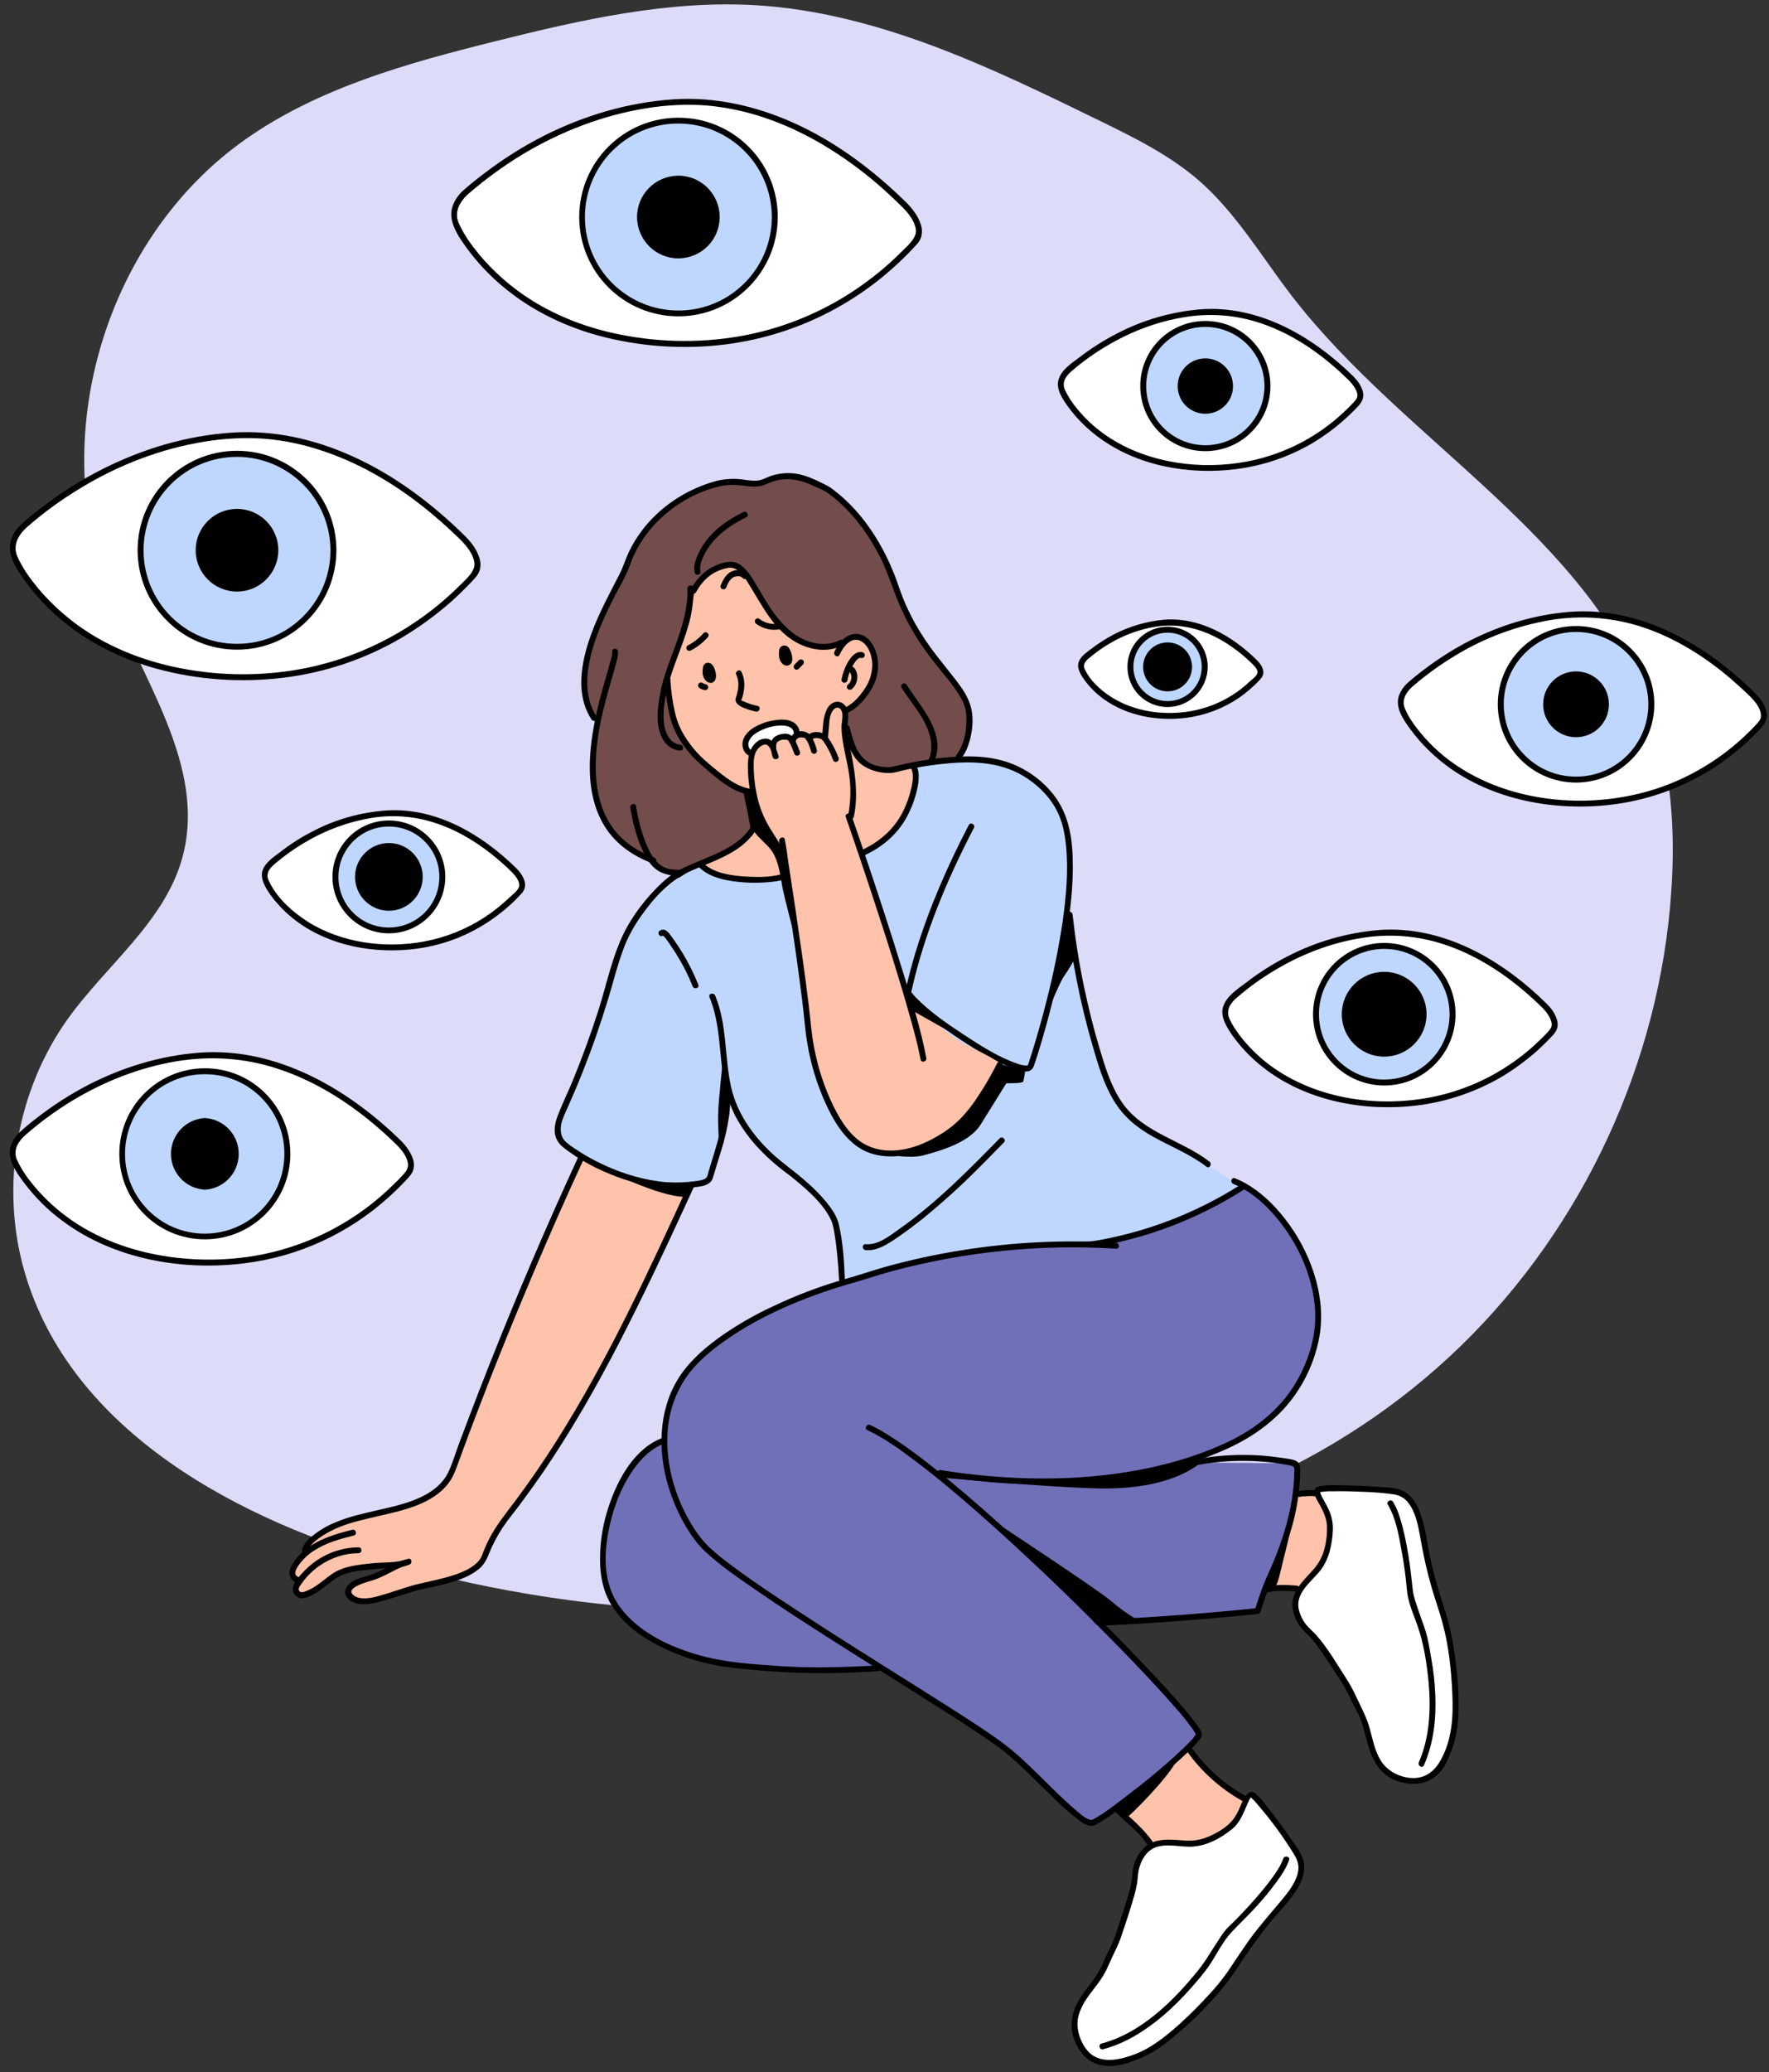 <?xml version="1.0" encoding="UTF-8"?>
<!DOCTYPE svg PUBLIC '-//W3C//DTD SVG 1.0//EN'
          'http://www.w3.org/TR/2001/REC-SVG-20010904/DTD/svg10.dtd'>
<svg height="1744.4" preserveAspectRatio="xMidYMid meet" version="1.0" viewBox="-8.2 -3.7 1489.8 1744.4" width="1489.8" xmlns="http://www.w3.org/2000/svg" xmlns:xlink="http://www.w3.org/1999/xlink" zoomAndPan="magnify"
><rect x="-8.2" y="-3.7" width="1489.8" height="1744.4" fill="#333333" stroke="none"/><g id="change1_1"
  ><path d="M1383.1,596.2C1332.6,448.6,1175,369,1079.7,245.4c-25.4-33.1-46.9-69.8-78.3-97.2 c-24.8-21.5-54.7-36.2-84.2-50.6C825.4,52.7,730.5,6.9,628.5,0.7c-74.2-4.4-147.9,12.4-219.9,30.4c-73.7,18.4-148.8,39.1-210.8,83 C82.5,195.7,32.4,358.3,81.5,490.7c28.1,75.5,85.3,150.1,63.8,227.8c-14.8,53.7-63.5,89.8-96.1,135.1C5.9,913.9-8.2,994.4,12.2,1066 c38.6,135.4,181.8,211.8,317.7,248.7c155.9,42.3,323,52.5,479.1,10.7l25.9-30.2c143.5-5.6,284.3-65.9,387.3-166 s167.4-239,177.1-382.3C1402.8,696.2,1399.5,644.4,1383.1,596.2z" fill="#dcdbf8"
  /></g
  ><g id="change2_1"
  ><path d="M616.2,402.8c0,0-22.1-9.2-57.5,20s-38.8,53.8-46.3,65.1s-23.8,45.1-28.4,68s3.7,43.8,9.2,46.3 c0,0-10.9,48,4.1,76s40.1,41.3,40.1,41.3s13.8,17.1,37.1,17.5s205.5-79.9,219.7-94.5s19.8-36.1,12.3-53.6s-34.2-43.8-45.9-67.2 s-20.4-49.7-32.9-70.1c-9.8-15.9-45.1-65.5-84.7-52.2C643,399.4,627.5,408.2,616.2,402.8z" fill="#734c4c"
  /></g
  ><g id="change3_1"
  ><path d="M580.3,724.6c0,0-46.1,27-56.4,51s-40.4,110.9-40.4,110.9l-20.6,60.9c0,0,0.3,26,56.1,40.6s68.1,3.1,68.1,3.1 l20.1-70.3c0,0,12,30.1,40.4,53.3s43.8,37.8,48.1,48.9c4.3,11.1,4.3,53.3,4.3,53.3s220.7-0.9,274-17.2 c53.3-16.3,64.6-63.2,64.6-63.2s-34.5-21.8-51.7-31.3s-43.8-23.2-56.7-44.6s-37.8-122.9-39.5-158.1c0,0,13.5-73.6-21.9-105.2 c0,0-26.2-22.7-61.5-21s-43.8,4.4-43.8,4.4c-0.8,10.4-2.8,20.7-6,30.7c-5.1,15.5-15.9,33.2-52.9,48.6S608.7,746.1,580.3,724.6z" fill="#bfd7ff"
  /></g
  ><g id="change4_1"
  ><path d="M933.4,1626.5c2.7-8.1,5.5-16.2,8-24.4s6-18.4,6.3-27.4c0,0,0.5-12.4,9.3-21.2s23.4-5.6,35.2-5.1 s22.4-4.2,35-13.8c12.6-9.6,13.4-30.4,18.9-27.6s36.8,45.4,40.1,53.6s3.1,18.9-17.7,42.1s-31.7,41.7-41.8,56.4s-49.9,57.4-74.6,67.3 c-17.8,7.1-41.1,14.3-52.7-12.6s15.2-43.6,22.7-62.1C924.7,1645.3,931.5,1632.4,933.4,1626.5z" fill="#fff"
  /></g
  ><g id="change5_1"
  ><path d="M788,1054.8c0,0-121.1,24.1-185,67.2s-51.5,90.5-50.6,88s-30.7,3.3-44,54.7s-21.6,88,42.3,117 s182.6,19.9,182.6,19.9s98.3,58.6,111.5,71.9s58.6,57.6,65.2,56.8s91.3-64.8,90.4-73.1s-82.1-97-82.1-97s128.6-4.2,131.9-7.5 s12.3-29.2,12.3-29.2s18.1-50.7,19.3-74.5c1-20.9,2.4-20.8,2.4-20.8l-97.9-0.8c0,0,66.4-20.7,86.3-45.6s33.2-55.6,27.4-99.6 s-53.1-83.8-61.4-86.3s-33.2,36.5-122,44.8C916.6,1040.7,807.1,1045.7,788,1054.8z" fill="#7070b8"
  /></g
  ><g id="change6_1"
  ><path d="M481.5,970l-57.2,130.7c0,0-46.4,126.3-54,138.6s-28.9,22.8-30.3,22.3s-49.7,12-61.2,15.9 c-16.2,5.6-28.2,17.7-29.2,23.4c0,0-11.3,11.8-10.4,18c0.7,3.6,3.2,6.7,6.6,8c0,0-8.4,10.2,0.6,9.8s31.2-17.4,36.8-18.8 s45.5-7.6,45.5-7.6s-18.5,12.8-23.7,14.7s-20.3,3.3-18,10.4s11.9,8.5,20.8,8.5c4.4,0,16.6-5.6,30.4-9.6s31.2-7.1,36.9-9.8 c10.8-5.2,14.1-1.9,30.7-30.7s50.7-72,51.6-73.4s62.9-112.6,86.1-158.1s29.5-67.1,29.5-67.1s-34.4-2.3-48.7-6L481.5,970z" fill="#fec3aa"
  /></g
  ><g id="change6_2"
  ><path d="M931.8,1517.6c-0.5,1.5,28.5,33.1,28.5,33.1s12.5-3,32-3.5s27.5-8.6,37-14.1c9.5-5.5,10-21,10-21 s-40-31-47.5-44.5L931.8,1517.6z" fill="#fec3aa"
  /></g
  ><g id="change6_3"
  ><path d="M1058.8,1334.5l27,0.5c0,0,13.6-14,20.1-24.5s9.5-27,5-38.5c-2.8-7-5.9-13.9-9.5-20.5l-20.6,4 c0,0-1.8,21.8-7,39.5C1069.6,1308.5,1064.6,1321.6,1058.8,1334.5z" fill="#fec3aa"
  /></g
  ><g id="change4_2"
  ><path d="M1125,1412.9c-4.7-7.1-9.2-14.4-14.1-21.4s-10.6-16.2-17.5-22.1c0,0-9.4-8.2-10.6-20.5s10.2-21.8,17.9-30.8 s10.7-20,11.2-35.8s-15.4-29.5-9.8-32s58.5-0.4,67,2.2s16.6,9.4,21.7,40.1s12.8,50.8,17.9,67.9s13.6,74.8,5.9,100.3 c-5.6,18.4-14.6,41-42.8,33.3s-24.5-39.2-34.3-56.6C1134.2,1431.4,1128.3,1418.1,1125,1412.9z" fill="#fff"
  /></g
  ><g id="change6_4"
  ><path d="M553.8,572c0,0,9.2,40.1,13.8,49.1s36.2,35.5,48.3,38.7c0,0,3.2,3.8,3.7,5.2s6.1,27.2,5.2,30.7 s-19.3,18.2-28.6,22.2s-13,4.9-13,4.9s5.2,17.6,46,13.9s84.1-17.9,99.1-27.5s29.5-29.7,32.9-46.5s2.3-22.6,2.3-22.6 s-16.4,5.3-26,4.7s-18.2-2.9-22.2-9.3s-10.7-27.7-10.7-27.7l-1.8-12c0,0,17.4-11.1,22.3-21.2s4.6-30.1-1.7-37.6s-17.1-5.8-22,0.6 c0,0-19.3,10.7-35.2-1.8s-24.6-22.5-35-38.4s-27.4-44.8-53.7-6.1c0,0-7,34.7-12.2,44.8S553.8,572,553.8,572z" fill="#fec3aa"
  /></g
  ><g id="change7_1"
  ><path d="M818.1,1269.8c0,0,99.3,65.3,109.6,74.4c7,6.1,14.5,11.4,22.5,16.1l-35.5,3.4c-12.2-15.2-25.4-29.8-39.3-43.5 C849,1294.5,817.1,1268.5,818.1,1269.8z"
  /></g
  ><g id="change7_2"
  ><path d="M786,1240.3c0,0,91,8.3,132,9c66.8,1.2,88.2-24.8,88.2-24.8l-35.8,7.5c0,0-32.3,6.7-81.6,11s-101.6-5.5-101.6-5.5 L786,1240.3z"
  /></g
  ><g id="change7_3"
  ><path d="M721.9,964.8c0,0,32.2,8.3,47.7,4.1s38.6-11,48-25.8l21.7-34.9c0,0,13.5,0.3,14.2-1.4s1.7-9,1.7-9l-19.9-5.5 c0,0-17.7,38.7-39.2,54.6S742.3,974.1,721.9,964.8z"
  /></g
  ><g id="change7_4"
  ><path d="M870.4,857.7c0,0,12.6-32.4,17.2-39.1s9.2-14.7,9.2-14.7l-6.1-42L870.4,857.7z"
  /></g
  ><g id="change7_5"
  ><path d="M600.8,887.3c0,0-3.9,34.3-4.2,46.6s0.9,26.2,0.9,26.2l9.7-39.3C607.2,920.8,602.6,909.1,600.8,887.3z"
  /></g
  ><g id="change7_6"
  ><path d="M501,981.3c1.1-0.4,45.5,22.5,67.4,22.5l3.5-9.1c0,0-21.8,0-39.1-5.7C508.3,981,501,981.3,501,981.3z"
  /></g
  ><g id="change7_7"
  ><path d="M622.6,664.6c0,0,5.3,26,3.9,29s7.9,10.6,12.6,15.7s8.4,12.2,11.1,30.9c1.4,10.2,15.1,60.1,15.1,60.1l-12.7-83.2 c0,0-10.9-16-15.7-25.5s-10.6-28.3-10.6-28.3L622.6,664.6z"
  /></g
  ><g id="change7_8"
  ><path d="M618.3,665.4c2.1,9.5,4,19.2,5.8,28.8l0.2-1.9c-8.7,13.8-23.9,20.6-38.4,26.6c-7.3,3.1-14.8,6-21.8,9.7s-13.5,9.3-19.2,15.1 c-12.9,13.1-24.2,28.8-31.2,45.8c-7.8,18.7-12,38.8-18.2,58.1s-13.6,39.6-21.6,59c-3.9,9.4-8.4,18.6-12.1,28.1 c-3.1,7.8-4.8,16.9,0.9,24c2.5,3.2,6.1,5.5,9.4,7.9s6.6,4.5,10.1,6.5c7.3,4.4,15,8.2,22.9,11.4c15.9,6.6,33,11.1,50.3,12.1 c7.3,0.4,14.6,0.1,21.8-0.9c4.5-0.5,10-1.2,13.3-4.7c0.9-1.1,1.5-2.3,1.8-3.7l2.4-7.8c1.4-4.8,2.9-9.6,4.4-14.4 c3.1-9.7,5.3-19.7,6.8-29.8c0.6-4.9,0.9-9.9,0.9-14.9c0-3.2-5-3.2-5,0c0.2,21.6-7.2,41.9-13.3,62.2c-0.5,1.7-0.7,4-1.9,5.2 s-2.7,1.5-3.9,1.9c-1.9,0.5-3.8,0.8-5.8,1c-7.9,1.1-15.9,1.3-23.9,0.8c-18.2-1.5-36.3-6.9-52.8-14.6c-8-3.7-15.7-7.9-23-12.8 c-3.6-2.4-7.6-4.9-10.4-8.2s-3.4-9.1-2.2-13.9s3.6-9.7,5.7-14.4s4.2-9.6,6.3-14.5c4.2-9.9,8.1-19.9,11.9-30 c7.6-20.3,14.2-40.9,20.1-61.7c2.6-9.9,5.7-19.6,9.3-29.1c3.8-9.2,8.7-17.9,14.6-26c10.7-15,23.3-28.6,40.2-36.4 c14.8-6.7,30.9-11.6,43.9-21.8c3.1-2.5,6-5.3,8.6-8.4c1.6-2.1,4-4.4,3.6-7.2c-0.8-5.9-2.2-11.7-3.4-17.5c-0.7-3.7-1.5-7.3-2.3-10.9 S617.5,662.2,618.3,665.4L618.3,665.4z"
  /></g
  ><g id="change7_9"
  ><path d="M550,784c0.9-0.5,6.7,8.3,7.3,9.3c2.4,3.4,4.6,7,6.7,10.6c4.3,7.2,8,14.8,11.1,22.7c1.2,2.9,6,1.6,4.8-1.4 c-3.8-9.4-8.3-18.5-13.6-27.2c-2.6-4.2-5.4-8.4-8.3-12.4s-5.9-8.6-10.5-5.9C544.8,781.4,547.3,785.7,550,784L550,784z"
  /></g
  ><g id="change7_10"
  ><path d="M589.3,835.7c9,21.7,8.1,45.6,11.8,68.4c1.5,10.7,4.8,21.1,9.5,30.8c4.9,9.3,10.9,17.9,17.9,25.7c7.7,8.5,16.2,16.2,25.4,23 c2.7,2,5.3,4,7.9,6.2c11,9.2,23.2,19.8,29.6,33c2,4,2.6,8.3,3.3,12.7c1,6,1.7,12.1,2.3,18.2s1.1,13,1.4,19.6c0.1,3.2,5.1,3.2,4.9,0 c-0.6-15.4-1.6-31.4-5.1-46.4c-1.6-6.9-5.9-12.9-10.2-18.3c-5-6.1-10.6-11.8-16.6-17c-9.5-8.6-20.3-15.8-29.7-24.6 c-16.1-15.1-29.1-33.5-34.1-55.2c-5.8-25.6-3.3-52.8-13.5-77.4C592.9,831.5,588,832.8,589.3,835.7L589.3,835.7z"
  /></g
  ><g id="change7_11"
  ><path d="M702.6,609.9c2.3,9.1,4.6,18.7,10.7,26.1s17.9,11.5,28.5,11c4.3-0.2,8.7-1.9,12.9-2.7c9.8-2.1,19.7-3.7,29.6-4.8 c23.6-2.6,47.9-2.6,68.9,9.8c11.5,6.8,21.6,16.4,28,28.2c5.1,9.3,7.2,19.6,8.3,30c2.2,21.5,0.2,43.4-2.8,64.8 c-3.3,21.8-7.6,43.4-13.1,64.8c-3.9,15.6-8.2,31-13,46.3l-2.1,6.4c-0.3,0.8-0.5,1.5-0.7,2.2l-0.5,1.2c0-0.1,0.2,0-0.2,0 c-0.7,0.2-1.3,0.2-2,0.1c-2.3-0.3-4.5-0.8-6.6-1.6c-15.8-5.4-30.7-15-44.6-24.1S775,848.2,763,835.9c-1.7-1.8-3.3-3.8-4.8-5.8 c-1.8-2.7-6.1-0.2-4.3,2.5c3.5,5.3,8.4,9.8,13.2,13.9c7,6,14.3,11.6,21.8,16.9c15.3,10.8,31.3,21.1,48.3,29 c5.5,2.5,11.4,5.3,17.4,5.9c4.1,0.3,6.6-1.1,8-5c4-11.6,7.4-23.5,10.7-35.4c5.7-20.6,10.6-41.4,14.5-62.5s7.4-45.3,7.5-68.2 s-2.4-44.2-16.3-62c-8.3-10.5-19.1-18.9-31.3-24.4c-10.9-4.9-22.3-7.1-34.2-7.6c-21.3-0.8-42.8,2.4-63.5,7l-6.9,1.6 c-3.6,0.7-7.8,0.2-11.4-0.5c-10.2-2.1-16.6-9.1-20.2-18.7c-1.6-4.6-3-9.3-4.1-14.1C706.6,605.4,701.8,606.7,702.6,609.9L702.6,609.9 z"
  /></g
  ><g id="change7_12"
  ><path d="M807.7,690.8c-17.8,34.1-33.3,69.6-44.6,106.3c-3.2,10.5-6,21.1-8.4,31.8c-0.7,3.1,4.1,4.4,4.8,1.3 c10.7-47.8,29.9-93.6,52.5-136.9C813.5,690.5,809.2,688,807.7,690.8L807.7,690.8z"
  /></g
  ><g id="change7_13"
  ><path d="M719.2,716.6c16.5-7.4,30.1-19.4,37.9-35.7c3.5-7.2,6.1-14.8,7.6-22.6c1-5.9,1.7-13-1.7-18.4c-1.8-2.7-6.1-0.2-4.3,2.5 c3,4.8,1.8,11.7,0.7,16.9c-1.6,7.1-4,14-7.3,20.5c-7.5,14.9-20.3,25.7-35.4,32.5C713.8,713.6,716.3,717.9,719.2,716.6z"
  /></g
  ><g id="change7_14"
  ><path d="M478.4,971.1c-26.5,57.5-51.4,115.7-74.7,174.6c-5.9,14.8-11.6,29.7-17.3,44.6l-8.1,21.5c-2.8,7.5-5.1,15.4-8.4,22.7 c-9.8,21.8-37.3,27.9-58.3,32.7c-12.4,2.9-25,5.5-36.7,10.4c-5.7,2.2-11.1,5.2-16.1,8.7c-5.1,3.7-10.7,8.1-12.6,14.4 c-0.9,3.1,3.9,4.4,4.8,1.3c1.7-5.6,8-10,12.8-13.1c4.5-2.9,9.3-5.3,14.3-7.3c10.7-4.2,22-6.6,33.1-9.2c20.6-4.7,45.7-10.1,58.9-28.3 c4-5.6,6.1-12.1,8.4-18.5l8.4-22.7c5.6-14.7,11.2-29.4,16.9-44c11.6-29.5,23.6-58.8,35.9-87.9c13.8-32.7,28.1-65.2,43-97.4 C484.1,970.7,479.8,968.2,478.4,971.1L478.4,971.1z"
  /></g
  ><g id="change7_15"
  ><path d="M571.9,992.9c-17,37-34,74-52.2,110.3s-37.5,71.8-59.1,105.9c-10.8,17.1-22.3,33.9-34.4,50.1c-8.2,10.9-16.7,21.2-22.9,33.5 c-2.1,4.2-3.9,8.4-5.5,12.8c-1,2.5-2.5,4.7-4.5,6.5c-4.5,4.4-10.6,7.1-16.5,9.3c-12.2,4.4-25.1,6.3-37.6,9.7 c-8,2.3-15.8,5.1-23.8,7.5c-6.5,1.9-14.3,4.4-21.2,2.9c-2.3-0.4-6.9-2.6-6.5-5.5s6.5-5.5,9-6.4c4.4-1.7,9.1-2.7,13.5-4.5 s8.2-3.9,12.3-5.9c3.8-2.1,7.8-3.8,12-5.1c3.1-0.8,1.8-5.6-1.3-4.8c-9.1,2.6-17.1,8-25.8,11.6s-18.3,3.8-23.3,11.1 s1.9,12.3,7.6,14.1s14.5,0.1,21-1.6c8.6-2.3,16.9-5.3,25.3-7.8c6.3-1.9,12.7-3.2,19.1-4.6c13.2-3,28.1-6.4,38.6-15.4 c5.9-5.1,7.4-11.9,10.6-18.6c3.3-7,7.2-13.7,11.8-20c1.4-2,1.4-2,2.9-3.9c3.2-4.1,6.4-8.2,9.5-12.4c6.3-8.5,12.5-17.1,18.5-25.8 c24-35.2,45.2-72.3,64.7-110.1c19.5-37.8,38-77,55.9-116l6.6-14.4C577.6,992.6,573.3,990,571.9,992.9L571.9,992.9z"
  /></g
  ><g id="change7_16"
  ><path d="M335.3,1308.6c-9.7,3.8-20.8,2.6-31,3.8s-22.5,2-32.4,8.6c-4.6,3-8.7,6.7-13.2,9.8c-2.2,1.5-4.5,2.9-7,4 c-1.9,0.9-6,3.1-7.7,1s0.4-4.3,1.5-6c1.6-2.3,3.3-4.4,5.1-6.5c3.4-3.6,7.2-6.9,11.3-9.6c9.4-6.3,20.5-9.8,31.9-9.9 c3.2,0,3.2-5,0-4.9c-11.3,0-22.4,3.2-32.1,9c-4.9,2.9-9.3,6.5-13.3,10.5c-3.5,3.6-7.9,8.3-9.5,13c-1.5,4.1,0.7,8.5,4.7,10 c0.1,0,0.3,0.1,0.4,0.1c5.2,1.4,12.2-3.1,16.3-5.8s10-7.9,15.4-11.3s13-5.3,20.2-6s14.2-1.6,21.3-2s13.3-0.6,19.4-3 C339.6,1312.2,338.3,1307.4,335.3,1308.6L335.3,1308.6z"
  /></g
  ><g id="change7_17"
  ><path d="M244.6,1324.3c-2.6-0.5-4.7-1.9-4-4.9s2.5-5.2,4.1-7.3c3.3-4.2,7.3-7.8,11.8-10.6c10-6.5,21.8-9.7,33.3-12.6 c3.1-0.8,1.8-5.6-1.3-4.8c-14,3.5-28.2,7.6-39.6,16.8c-5,3.9-9.7,9.1-12.3,15s0.1,12.1,6.7,13.2 C246.5,1329.6,247.8,1324.8,244.6,1324.3L244.6,1324.3z"
  /></g
  ><g id="change7_18"
  ><path d="M720.8,1048.7c9.5,0.8,17.9-4.7,25.5-9.8s15.6-11.1,23.1-17.1c15.3-12.5,30-25.7,44-39.6c8-8,15.9-16,23.8-24.1 c2.3-2.3-1.2-5.8-3.5-3.5c-26.5,27-53.3,54.3-84.4,76.2c-8.2,5.8-17.9,13.8-28.5,12.9C717.6,1043.4,717.6,1048.4,720.8,1048.7 L720.8,1048.7z"
  /></g
  ><g id="change7_19"
  ><path d="M890.2,766.2c4,37.3,11.2,74.2,21.7,110.3c4.6,15.8,9.3,32.1,17.9,46.3s20,23.1,33.6,30.7s30.9,14.5,44.5,25 c2.5,1.9,5-2.4,2.5-4.3c-23.4-18.1-55.9-24.2-73.5-49.6c-9.3-13.4-14.2-29.3-18.8-44.8c-5.2-17.1-9.5-34.5-13.2-52 c-4.3-20.3-7.5-40.9-9.8-61.6C894.8,763,889.8,763,890.2,766.2L890.2,766.2z"
  /></g
  ><g id="change7_20"
  ><path d="M931.8,1042.5c-43.5-2.7-87.1-0.6-130.1,6.3c-21.5,3.4-42.7,8-63.7,13.8c-11.4,3.2-22.6,7.1-34,10.3 c-21.3,6-42,13.9-61.9,23.4c-14.4,6.7-28.2,14.6-41.3,23.6c-13.3,9.3-26.1,20-35.4,33.3c-17.8,25.7-19.9,58.4-12.5,88 c3.5,13.8,8.9,27.1,16.1,39.4c4.7,8,10.1,15.7,16.9,22c12.9,12,27.8,22.1,42.2,32c20.8,14.4,42.1,28.1,63.4,41.7s45.3,28.7,68,43 c18.8,11.8,37.5,23.6,56,35.9c6.1,4.1,12.2,8.2,18.1,12.6c10.2,7.6,19.9,17.1,29.2,26.1c11.7,11.2,23,23.4,35.9,33.3 c3.3,2.6,7.4,5.9,11.7,6.1c2.5,0.2,4.6-1.1,6.7-2.3c7.5-4.6,14.7-9.6,21.5-15.1c9.9-7.4,19.6-15.1,29.1-23.1 c8.6-7.1,17.1-14.4,25.1-22.1c2.7-2.7,5.4-5.3,7.8-8.2s3.2-3.7,3.3-5.9s-2.1-5.4-3.5-7.4c-3.1-4.4-6.5-8.5-9.9-12.7 c-11.2-13.3-23.1-26.1-35.1-38.7c-16.4-17.3-33.1-34.2-50.1-50.9c-18.7-18.5-37.7-36.7-57.2-54.6c-18.5-16.9-37.3-33.6-56.7-49.6 c-15.6-12.9-31.5-25.5-48.5-36.4c-5.8-3.9-11.9-7.4-18.2-10.4c-2.8-1.3-5.4,2.9-2.5,4.3c14.7,6.9,28,16.6,40.8,26.3 c18.1,13.6,35.3,28.2,52.3,43.1c19.3,16.9,38.2,34.4,56.9,52.1s36,34.9,53.6,52.7c14.8,15,29.5,30.2,43.7,45.8 c8.8,9.8,18.2,19.9,25.7,30.3c1,1.4,2,2.8,2.8,4.2s1,2,0.6,1.1c0.1,0.2,0.2,0.4,0.2,0.6c0.2,0.7,0,0,0.1,0s0.5-0.2,0-0.3 s0.1,0-0.2,0.5c-0.6,0.9-1.2,1.8-1.9,2.7c-2.4,2.8-5,5.4-7.7,8c-16.6,16-34.8,30.6-53.2,44.5c-6.9,5.2-13.8,10.5-21.2,14.8l-1.6,0.9 l-1,0.5c-0.7,0.4-1.5,0.5-2.3,0.2c-4.5-1.2-8.6-5.2-12-8.1c-21.6-18.3-39.8-40.6-62.7-57.4c-14.1-10.3-29-19.7-43.7-29.1 c-20.8-13.3-41.8-26.4-62.8-39.6s-44.6-28.2-66.6-42.7c-18.4-12-36.7-24.1-54.3-37.3c-6.1-4.4-11.9-9.2-17.5-14.2 c-6.3-5.9-11.6-12.7-16-20.2c-14.9-24.5-23-54.5-19.7-83.1c1.8-15.4,7.4-30,16.5-42.6c9.5-12.9,22.7-23.2,35.9-32.1 c23.8-16,50.2-28,77.3-37.4c7.2-2.5,14.6-4.9,22-7c12.3-3.4,24.3-7.6,36.5-10.9c61.6-16.6,125.5-23,189.1-19 C935,1047.7,934.9,1042.7,931.8,1042.5L931.8,1042.5z"
  /></g
  ><g id="change7_21"
  ><path d="M782.6,1238.7c41.6,6.5,83.9,9.2,126,5.7c39.2-3.2,78.5-11.7,114.6-27.6c24.8-10.9,47.1-27.1,61.9-50.2 c9.5-14.6,15.8-31.1,18.4-48.4c2.3-17.1,0-34.5-5.4-50.8c-5.3-16.2-13.5-31.4-24-44.9c-9.2-11.9-20.4-22.8-33.6-30.2 c-2.8-1.6-5.7-2.9-8.7-4.1c-3-1.2-4.3,3.6-1.3,4.8c12.9,5.2,24,14.5,33.2,24.8c11.1,12.3,20,26.5,26.3,41.8c6.3,15.4,10,32,9.4,48.7 s-6.2,33.9-14.4,48.7c-13.1,24-34.4,41.4-58.8,53c-32.9,15.6-69.4,24.2-105.4,28.2c-40.4,4.5-81.3,3.2-121.5-2.1 c-5.1-0.7-10.2-1.4-15.3-2.3C780.8,1233.4,779.5,1238.2,782.6,1238.7L782.6,1238.7z"
  /></g
  ><g id="change7_22"
  ><path d="M911.7,1046.3c45.6-7.3,89.3-24,128.2-48.9c2.7-1.8,0.2-6.1-2.5-4.3c-38.6,24.7-81.9,41.2-127.1,48.4 C907.2,1042,908.5,1046.8,911.7,1046.3L911.7,1046.3z"
  /></g
  ><g id="change7_23"
  ><path d="M549.3,1206.9c-23.4,9.1-37.1,34.5-44.7,57.1c-4.5,13.2-7,26.9-7.4,40.8c-0.4,12.5,1,25.4,6.4,36.8 c11.4,24.2,37.2,39.1,61.3,48.2c12.9,4.8,26.3,8.2,40,10c11.3,1.6,22.9,2.3,34.3,3.3c25.6,1.9,51.3,2.3,76.9,0.9l14.6-0.8 c3.2-0.1,3.2-5.1,0-4.9c-27.1,1.5-54.3,2.4-81.4,0.6c-22.5-1.6-45.6-2.8-67.5-8.9c-24.8-6.8-51.5-19-67.4-40.2s-14.2-47.9-8.6-71.6 c3.4-14.4,8.8-28.5,16.8-40.9c6.8-10.7,16-20.9,28-25.6C553.6,1210.6,552.3,1205.7,549.3,1206.9L549.3,1206.9z"
  /></g
  ><g id="change7_24"
  ><path d="M924.1,1364.6c42.3-2,84.5-5.2,126.8-9.6c1.1-0.1,2-0.8,2.4-1.9c2.4-6.9,4.6-13.9,7.2-20.7s5.7-12.9,8.4-19.4 c3.5-8.7,6.7-17.4,9.4-26.4c5.4-16.9,8.2-34.5,8.5-52.2c0-3.4-0.4-6.8-3.8-8.4s-9.4-2-13.7-2.7c-9-1.3-18.2-2.1-27.3-2.2 c-21.1-0.3-42.2,2.4-62.5,8.3c-3.1,0.9-1.8,5.7,1.3,4.8c17.3-5,35.1-7.7,53.1-8.1c8.9-0.2,17.8,0.2,26.7,1.1 c4.4,0.5,8.7,1.1,13.1,1.9c1.9,0.3,3.8,0.6,5.7,1.1c2.9,0.7,2.4,2.6,2.4,5.3c-0.2,17.3-3.5,34.4-8.6,50.9 c-2.4,7.8-5.2,15.5-8.3,23.1s-6.3,14-9.1,21.1s-4.9,14.1-7.3,21.2l2.4-1.8c-42.2,4.4-84.5,7.6-126.8,9.6 C920.9,1359.7,920.8,1364.7,924.1,1364.6L924.1,1364.6z"
  /></g
  ><g id="change7_25"
  ><path d="M935.8,1627.2c2.7-8.1,5.5-16.2,8-24.4s4.4-13.9,5.6-21.1c0.6-3.6,0.6-7.3,1.3-10.8c1.3-5.8,3.8-11.5,8.1-15.6 c9.2-8.8,24-4.3,35.2-4.4c13.2-0.2,25.6-6.8,35.6-15c7.8-6.4,10.1-15.9,14.4-24.6c0.4-0.8,0.9-1.6,1.5-2.2c-0.7,0.5-0.8-0.3-0.4,0.2 s0.2,0.1,0.7,0.6c2.1,1.9,4,4,5.7,6.2c11.1,12.9,21.2,26.7,30.1,41.2c2.5,4.2,4.2,8.1,3.6,13.3c-1.2,9.4-8.1,18.1-13.9,25.1 c-9.4,11.3-19.2,22.2-27.7,34.1c-6.4,8.9-12.3,18.2-18.5,27.2c-4.6,6.4-9.6,12.5-14.9,18.2c-7.5,8.2-15.4,16.2-23.6,23.7 s-16.3,14.2-25.4,19.9c-7.7,4.8-16.1,8.2-24.9,10.3c-9.1,2.1-19.2,2.2-26.5-4.3s-12.8-20.5-9.7-31.6s9.5-17.9,15.4-25.9 c3.1-3.9,5.7-8.2,8-12.6c2.2-4.5,4.1-9.2,6.3-13.7S934.2,1631.9,935.8,1627.2c1.1-3.1-3.8-4.4-4.8-1.3c-1.8,5.4-4.5,10.5-7,15.7 s-3.9,9.3-6.4,13.6c-5.3,9.3-12.9,17.1-18.1,26.5s-7.2,21.4-2.7,32.4s11.8,18.8,23,20.8s19.7-1.1,28.8-4.5 c9.2-3.5,17.8-8.5,25.5-14.6c17.8-13.8,34-29.6,48.2-47c5.8-7,10.7-14.6,15.7-22.2c7.7-11.4,15.7-22.6,24.5-33.2 s19.1-20.2,24.8-32.8c2.7-6.1,4-12.8,1.8-19.3s-6.2-11.3-9.7-16.4c-5.5-8.1-11.3-16-17.3-23.7c-4.1-5.2-8.3-11.3-13.5-15.5 s-10,5.6-11.8,10.1s-4.3,9.9-7.9,13.8c-4.8,5.4-12,9.6-18.6,12.5c-5.9,2.7-12.4,4-18.9,3.7c-6.7-0.3-13.4-1.3-20.1-0.6 s-11.6,2.3-16,6.6c-4.4,4.4-7.4,9.9-8.9,15.9c-0.9,3.4-1,6.7-1.4,10.1c-0.9,8.1-3.7,15.9-6,23.7s-5.3,16.2-8,24.4 C930,1628.9,934.8,1630.2,935.8,1627.2z"
  /></g
  ><g id="change7_26"
  ><path d="M920.8,1721.4c19-5,35.8-15.8,50.6-28.3c8-6.9,15.4-14.2,22.4-22.1c6.1-6.8,12.4-14,17.4-21.6s10.5-18.8,17.7-26.5 c7.2-7.7,14.3-14.3,21.1-21.8s11.2-12.9,16.3-19.8s8.6-12.2,11.1-19.1c1.2-3-3.7-4.3-4.8-1.4c-2.1,5.9-5.7,11.2-9.3,16.2 s-9.3,12-14.3,17.7c-7.2,8.2-14.6,16.1-22.5,23.6c-3.4,3.2-6,7.3-8.5,11.2s-6.5,9.9-9.6,15c-3.6,5.5-7.5,10.7-11.8,15.6 c-6.5,7.9-13.4,15.3-20.8,22.4c-16,15.1-34.8,28.4-56.3,34.1C916.4,1717.4,917.7,1722.2,920.8,1721.4L920.8,1721.4z"
  /></g
  ><g id="change7_27"
  ><path d="M1127.1,1411.7c-8.5-13.1-16.5-27.2-26.8-39c-2.5-2.7-5.3-5-7.7-7.8c-3.7-4.2-6.1-9.3-7.2-14.8 c-2.2-13.4,11.1-22.5,18.4-31.8s9.9-21.8,10.5-33.8c0.2-5.9-0.9-11.7-3.4-17.1c-1.9-4.5-4.7-8.5-6.7-12.9c-0.3-0.6-0.7-3-1.2-1.9 l0.6-0.2l1.2-0.2c3-0.4,6.1-0.6,9.2-0.5c9.1-0.2,18.3,0.1,27.5,0.5c7.8,0.3,15.6,0.9,23.4,2c5,0.5,9.6,3,12.7,6.9 c6.5,8.1,8.6,19.9,10.4,29.8c2.4,14.1,5.5,28.1,9.5,41.9c2.9,10,6.5,19.8,9.2,29.9c5.2,19.1,7.3,39.5,8.2,59.2s-0.2,39.9-10.5,57.3 c-5,8.7-12.9,14.3-23.2,13.9s-21.1-5.6-26.8-15.1c-4.8-8-6.6-17.5-9-26.4s-7-17.6-11.2-26.4 C1132.1,1420.6,1129.7,1416,1127.1,1411.7c-1.7-2.7-6-0.2-4.3,2.5c2.9,4.9,5.5,9.9,7.8,15.1c2.2,4.6,5,9,6.8,13.7 c3.7,9.2,5,19.1,8.5,28.4s9.1,17.9,18.3,22.4s22.6,6.3,32.4,0.7s13.6-14.3,17.1-23.3c3.6-9.2,5.6-18.9,6.2-28.8 c1.3-22.9-1.4-46.3-5.6-68.8c-1.8-8.7-4.1-17.2-6.9-25.6c-4-12.4-7.7-24.9-10.6-37.7s-4.3-29.2-9.9-42.7 c-2.8-6.6-6.9-13.1-13.6-16.2s-12.1-2.8-18.1-3.3c-9.7-0.7-19.4-1.2-29.1-1.4c-7.5-0.1-15.4-0.6-22.8,0.7c-9.1,1.6-2.6,11.2,0,15.8 s5.6,10.9,6,16.9c0.3,7-0.4,14-2.3,20.8c-1.6,5.9-4.6,11.4-8.6,16.1c-4.4,5-9.2,9.6-13,15.1s-5.8,11.3-5,17.7 c0.8,5.9,3.1,11.6,6.8,16.3c2.2,3,4.9,5.2,7.4,7.8c5.4,5.5,9.5,12.1,13.9,18.4s9.5,14.6,14.3,21.9 C1124.6,1416.9,1128.9,1414.4,1127.1,1411.7z"
  /></g
  ><g id="change7_28"
  ><path d="M1191,1482.3c8.1-18.4,10.4-38.8,9.6-58.8c-0.4-10.6-1.6-21.1-3.5-31.5c-1.4-8.5-2.9-17.5-5.7-25.7 c-1.7-4.8-3.5-9.6-5.1-14.5s-3.9-10.8-4.6-16.2c-1.2-10-2.1-20-3.8-30c-1.4-8.4-3-16.8-5.2-25s-4.1-14-7.8-20.1 c-1.6-2.7-6-0.2-4.3,2.5c6.8,11.3,9.2,25.6,11.5,38.3c2,10.9,3.6,21.9,4.5,32.9s5.4,20.5,8.8,30.1c5.5,15.6,8.1,32.6,9.6,49 c1.9,22.3,0.8,45.8-8.3,66.5C1185.4,1482.7,1189.7,1485.3,1191,1482.3L1191,1482.3z"
  /></g
  ><g id="change7_29"
  ><path d="M1058.7,1336.9c8.2-1.9,16.8-1.5,25.1-0.8c1.4,0,2.5-1.1,2.5-2.5c-0.1-1.3-1.2-2.4-2.5-2.5c-8.8-0.7-17.8-1-26.5,1 C1054.2,1332.8,1055.5,1337.6,1058.7,1336.9z"
  /></g
  ><g id="change7_30"
  ><path d="M1087,1256.3l1.8-0.3h1.4l3.4-0.3h3.5l1.6,0.2h1.5c1.3,0.3,2.7-0.4,3.1-1.7c0.3-1.2-0.3-2.9-1.7-3.1 c-5.3-0.7-10.7-0.6-15.9,0.5c-1.3,0.4-2.1,1.8-1.8,3.1C1084.3,1256,1085.7,1256.8,1087,1256.3L1087,1256.3z"
  /></g
  ><g id="change7_31"
  ><path d="M930.4,1521.1c9.7,8.9,19.8,17.3,27.7,27.9c0.8,1.1,2.4,1.4,3.5,0.6c1-0.7,1.3-2,0.8-3.1c-4-5.5-8.6-10.6-13.5-15.3 c-4.9-4.7-10-9.1-15-13.6C931.5,1515.4,928,1518.9,930.4,1521.1z"
  /></g
  ><g id="change7_32"
  ><path d="M991.6,1470.8c12.2,17.1,28,31.2,46.3,41.5c2.8,1.6,5.4-2.7,2.6-4.3c-17.6-9.8-32.8-23.3-44.6-39.7 C994.1,1465.7,989.8,1468.2,991.6,1470.8L991.6,1470.8z"
  /></g
  ><g id="change7_33"
  ><path d="M689.2,610.3l-0.7,1.5c-0.8,1.8-1.7,3.5-2.7,5.1c-4,6.6-8.7,12.8-14,18.5c-11.1,12.1-25.1,25.2-42.5,25.4 c-13,0.1-23.4-7.6-33.1-15.4c-7.3-5.9-14.6-11.9-20.5-19.2c-7.6-9.3-13.1-18.9-15.6-30.7c-2.1-9.2-3.3-18.6-3.8-28.1 c-0.1-3.2-5.1-3.2-5,0c0.3,8.6,1.8,17.1,3.3,25.5c1.7,10.7,5.8,20.9,12.1,29.8c3.3,4.8,7,9.2,11.1,13.3c4,3.7,8.1,7.4,12.3,10.9 c10.1,8.3,21.4,17.5,34.9,18.7c17.3,1.5,31.8-8.3,43.7-19.8c7.6-7.3,14.4-15.4,20.1-24.3c2.1-3.1,3.8-6.4,5.2-9.9 C695.1,608.6,690.2,607.2,689.2,610.3L689.2,610.3z"
  /></g
  ><g id="change7_34"
  ><path d="M698.8,547.6c3-6.7,10-16.3,18.4-11.4c6.3,3.6,9,12.3,9.2,19.1c0.1,7.6-2.3,15.1-6.7,21.3c-4.5,6.6-10.9,14-18.8,16.2 c-3.1,0.9-1.8,5.7,1.3,4.8c9.6-2.7,17.2-11.3,22.4-19.4c5.4-8,7.7-17.7,6.3-27.3c-1.2-8.1-6-18.3-14.7-20.5 c-10.3-2.6-17.9,6.3-21.7,14.6C693.2,547.9,697.4,550.5,698.8,547.6L698.8,547.6z"
  /></g
  ><g id="change7_35"
  ><path d="M718,545.3c-5.8-1-9.5,4.1-12.2,8.5c-2.5,4.4-4.3,9.1-5.2,14.1c-0.4,1.3,0.4,2.7,1.7,3.1c1.3,0.3,2.7-0.4,3.1-1.7 c0.7-4.1,2-8.1,4-11.7c0.9-1.7,2-3.4,3.2-5c1-1.1,2.5-2.7,4.1-2.5c1.3,0.5,2.7-0.1,3.2-1.4c0.5-1.3-0.1-2.7-1.4-3.2 C718.3,545.4,718.2,545.3,718,545.3L718,545.3z"
  /></g
  ><g id="change7_36"
  ><path d="M706.8,561.6C706.4,561.5,706.7,561.6,706.8,561.6c0.3,0.2-0.3-0.2,0.2,0.1l0,0l0.4,0.4c0.1,0.1,0.4,0.5,0.2,0.2l0.2,0.3 l0.6,1.1c-0.2-0.5,0.1,0.3,0.1,0.5l0.3,1l0,0v0.5c0.1,0.4,0.1,0.7,0,1.1v0.4c0,0-0.1,0.7,0,0.3s-0.1,0.3-0.1,0.3 c0,0.2,0,0.3-0.1,0.5l-0.3,1c0,0.2-0.1,0.3-0.1,0.4s0,0-0.1,0.1c-0.2,0.7-0.6,1.3-1.1,1.8h-0.1l-0.3,0.4l-0.8,0.7 c-1,1-1,2.5-0.1,3.5c0,0,0,0,0.1,0.1c1,0.9,2.5,0.9,3.5,0c3-2.6,4.6-6.4,4.5-10.3c0-2-0.5-3.9-1.4-5.7c-1.1-2.1-3.2-3.6-5.6-3.9 c-1.4,0-2.5,1.1-2.5,2.5s1.1,2.5,2.5,2.5L706.8,561.6z"
  /></g
  ><g id="change7_37"
  ><path d="M589.3,556.4c0.7,0.3,1.4,1.5,1.8,2.2c1,1.8,1.5,3.8,1.7,5.9c0.1,0.9,0.1,1.8-0.2,2.7c-0.3,0.9-0.9,1.6-1.8,1.9 c-1.3,0.3-2.6-0.2-3.4-1.2c-1.1-1.3-1.8-2.8-2-4.5c-0.2-1.6-0.1-3.3,0.1-4.9c0.1-0.6,0.3-1.1,0.6-1.6c0.4-0.5,1-0.9,1.7-1 C588.3,555.9,588.9,556,589.3,556.4z"
  /></g
  ><g id="change7_38"
  ><path d="M588.4,558C588.6,558.1,588.3,557.8,588.4,558l0.4,0.4l0,0l0.6,1c0.5,0.8,0.8,1.6,1.1,2.5c0.2,1,0.4,1.9,0.5,2.7v1.4 c0,0.2-0.1,0.3-0.1,0.5v0.2c0.1-0.2-0.1,0.1-0.1,0.2s-0.2,0.4-0.5,0.4s-0.2,0.1,0,0s-0.3,0-0.1,0.1H590l-0.7-0.3 c-0.3-0.2-0.6-0.5-0.8-0.9c-0.9-1.5-1.4-3.3-1.3-5.1c0-1,0.2-2,0.5-2.9c-0.2,0.2,0-0.1,0.1-0.2s0,0.1,0,0.1s0.1-0.2,0.2-0.2l0,0 C588.1,557.8,588.3,558,588.4,558c1,0.6,2.1,0.3,2.7-0.6c0.5-0.9,0.2-2-0.7-2.5c-1.4-0.9-3.1-0.9-4.5-0.1c-1.2,0.8-2,2.1-2.1,3.6 c-0.5,3-0.5,6.1,0.9,8.8s4.4,4.9,7.3,3.6s3-5.1,2.6-7.9c-0.3-1.6-0.8-3.2-1.5-4.7c-0.6-1.3-1.5-2.5-2.7-3.3c-0.9-0.5-2-0.3-2.6,0.6 C587.3,556.4,587.6,557.4,588.4,558z"
  /></g
  ><g id="change7_39"
  ><path d="M653.5,541.8c0.8,0.6,1.4,1.3,1.8,2.2c1,1.9,1.6,3.9,1.7,6c0.1,0.9,0.1,1.8-0.2,2.7c-0.3,0.9-0.9,1.6-1.8,1.9 c-1.3,0.3-2.6-0.2-3.4-1.3c-1.1-1.3-1.8-2.8-2-4.4c-0.2-1.6-0.1-3.3,0.1-4.9c0-0.6,0.2-1.1,0.6-1.6c0.4-0.5,1-0.9,1.7-1 C652.5,541.4,653.1,541.5,653.5,541.8z"
  /></g
  ><g id="change7_40"
  ><path d="M652.6,543.4c0.3,0.2-0.1-0.1,0.1,0.2l0.3,0.2l0,0l0.6,1c0.5,0.8,0.8,1.7,1.1,2.6c0.2,0.9,0.4,1.8,0.5,2.7v1.4 c-0.1,0.2-0.1,0.3-0.1,0.5c0-0.1-0.1,0.3-0.1,0.1v0.2c-0.1,0.3-0.2,0.5-0.5,0.5s-0.2,0.1,0,0h-0.3l-0.7-0.4 c-0.4-0.2-0.7-0.5-0.8-0.9c-1-1.5-1.4-3.3-1.2-5.1c-0.1-1,0.1-2,0.4-2.9c-0.1,0.2,0.1-0.1,0.1-0.1h0.3c-0.3,0.1,0.2-0.2-0.1-0.1 l0.5,0.2c0.8,0.7,2,0.7,2.7-0.1s0.7-2-0.1-2.7c-0.2-0.2-0.4-0.3-0.7-0.4c-1.4-0.8-3.1-0.8-4.5,0c-1.2,0.8-2,2.1-2.1,3.5 c-0.4,3.1-0.4,6.1,1,8.9s4.3,4.9,7.3,3.5s3-5.1,2.5-7.9c-0.3-1.6-0.8-3.1-1.5-4.6c-0.6-1.4-1.5-2.5-2.7-3.4 c-0.9-0.5-2.1-0.2-2.6,0.7c0,0,0,0,0,0C651.5,541.8,651.8,542.9,652.6,543.4z"
  /></g
  ><g id="change7_41"
  ><path d="M637.9,660.6L637.9,660.6l1.7,1.7h-0.1v1.3h0.1l-0.7,1.1h0.1l-1.1,0.7h0.1l-2.5-0.7l-0.3-0.3c0.1,0.1,0.2,0.3,0.2,0.5 l0.3,0.7l0.7,1.6c0.3,1.1,0.7,2.2,1,3.3c0.7,2.3,1.2,4.6,1.6,6.9c0.3,1.3,1.6,2.1,2.9,1.7c0,0,0,0,0.1,0c1.3-0.3,2.1-1.7,1.8-3 c-0.4-2.5-1-5-1.7-7.4l-1.2-3.5c-0.2-0.6-0.4-1.2-0.7-1.7c-0.2-0.8-0.6-1.6-1.1-2.3c-0.7-0.6-1.6-0.9-2.5-0.6 c-1.4,0.5-2.2,1.9-1.9,3.3c0.3,0.8,1,1.5,1.8,1.7h0.1c1.3,0.4,2.6-0.4,3-1.6c0,0,0,0,0-0.1c0.3-1.3-0.4-2.7-1.7-3.1L637.9,660.6z"
  /></g
  ><g id="change7_42"
  ><path d="M685.9,621.2c4.4-7-10,19.6-13.5,27.1s-10.4,12.4-17.1,17.3s-15.5,4.1-15.5,4.1l-0.8-7.2C639,662.5,664.5,655.5,685.9,621.2 z"
  /></g
  ><g id="change7_43"
  ><path d="M628.7,521.5c5.8,4.2,13.1,5.9,20.1,4.5c1.3-0.4,2.1-1.8,1.8-3.1c-0.4-1.3-1.8-2.1-3.1-1.7c-5.8,1.1-11.7-0.4-16.3-4 c-1.2-0.7-2.7-0.3-3.4,0.9C627.2,519.3,627.6,520.8,628.7,521.5L628.7,521.5z"
  /></g
  ><g id="change7_44"
  ><path d="M578,494.8c4.7-8.7,11.7-15.8,21.2-18.9c2.8-1,6.4-2.1,9.4-1.5c5.6,1.1,9.6,6.8,12.4,11.3c12.6,19.8,23,43.5,45.7,53.5 c11.2,4.9,23.9,6,35,0.2c2.8-1.5,0.3-5.8-2.6-4.3c-10.6,5.6-23.1,3.5-33.3-1.9s-19.2-15.8-26-26.2c-3.4-5.3-6.6-10.8-9.8-16.2 s-6-10.5-10.1-14.9s-8-6.8-13.2-6.7c-3.2,0.2-6.4,0.9-9.4,2c-10.4,3.7-18.4,11.4-23.6,21C572.2,495.1,576.5,497.6,578,494.8 L578,494.8z"
  /></g
  ><g id="change7_45"
  ><path d="M603.5,490.7c1.2-3.4,3.1-7,6.4-8.7h0.2l0.7-0.2c0.3-0.2,0.7-0.3,1.1-0.3c0.7-0.2-0.4,0,0.3-0.1h2c-0.4,0,0,0,0.2,0.1h0.5 l0.7,0.2c-0.4-0.1,0.2,0.2,0.3,0.2l0.5,0.3h0.1c0.4,0.3,0.7,0.6,1,1c1.1,0.8,2.7,0.6,3.5-0.5c0.7-0.9,0.7-2.1,0-3 c-3.1-4-8.9-4.3-13.2-2.3s-7.4,7.2-9.1,11.9c-0.4,1.3,0.4,2.6,1.6,3c0,0,0,0,0.1,0c1.3,0.4,2.7-0.4,3.1-1.7V490.7z"
  /></g
  ><g id="change7_46"
  ><path d="M581.7,477.1c-1.2-4.9,1.6-10.7,3.8-15c2.4-4.5,5.5-8.7,9-12.4c7.3-7.6,16.4-13.3,25.8-18c2.9-1.5,0.4-5.8-2.5-4.3 c-10.5,5.2-20.6,11.7-28.4,20.6c-3.7,4.1-6.8,8.7-9.2,13.7c-2.4,5.2-4.7,11-3.3,16.7C577.6,481.6,582.5,480.2,581.7,477.1 L581.7,477.1z"
  /></g
  ><g id="change7_47"
  ><path d="M542.8,718.3c-15.1-5.5-28.7-14.8-37.3-28.6c-7.6-12.1-11-26.4-11.8-40.6c-1.5-27.4,5.4-54.4,13-80.5 c1.4-5,2.9-9.9,4.2-14.9c0.7-2.8,1.7-6.1,1.4-9s-5.2-3.2-4.9,0s-0.5,4.5-1.3,7.4c-1.1,4.4-2.4,8.7-3.6,13 c-3.7,12.5-7.1,24.9-9.6,37.6c-5.7,28.4-8.1,60.9,6.8,87c9.2,16.2,24.5,27.1,41.7,33.4C544.5,724.2,545.8,719.4,542.8,718.3 L542.8,718.3z"
  /></g
  ><g id="change7_48"
  ><path d="M494.3,599.6c-11.1-16.8-8.9-37.8-3.7-56.2s13.6-35.2,22.3-51.8c3-5.1,5.6-10.5,8-15.9c1.8-4.3,3.1-8.8,5.2-13 c2.6-5.5,5.8-10.8,9.4-15.7c14.8-20.2,37.8-35.6,62.3-41.3c8-1.9,15.2-1.2,23.2-0.2c3.6,0.6,7.4,0.6,11,0c3.8-0.7,7.1-2.8,10.8-3.9 c12-3.8,23.3-1.5,34.3,3.8c3.7,1.7,7.4,3,10.7,5.2c3.8,2.6,7.4,5.4,10.8,8.5c14.5,13.1,25.9,29.3,34.7,46.7 c6.2,12.5,10.2,25.8,15.6,38.6c4.8,11.3,10.6,22.2,17.4,32.5c5.5,8.4,11.7,16.3,18,24.1s10.3,12.5,14.6,19.3s6.1,11.1,6.6,17.5 c0.8,10.3-0.7,21.3-5.8,30.4c-0.6,1-1.2,2-1.9,2.9c-0.5,0.8,0,0.1-0.4,0.6c-2.1,2.5,1.4,6,3.5,3.6c3.7-4.4,6.1-10.2,7.6-15.7 c2.6-9.5,3.5-20.7,0.3-30.2c-2.2-6.9-6.3-13.1-10.7-18.9s-11.4-14.3-17-21.6c-7.1-9-13.5-18.6-19.1-28.6c-3.3-6.1-6.3-12.3-9-18.7 s-5.1-14.2-7.8-21.2c-8.4-21.2-20.1-41.3-35.9-57.8c-4.6-4.8-9.5-9.3-14.8-13.3c-2-1.7-4.2-3.2-6.5-4.4c-8.1-4.1-17.1-8.6-26.2-9.9 c-6.6-0.9-13.4-0.3-19.8,1.6c-3.5,1.1-6.7,3-10.2,3.9s-9.1,0.3-13.6-0.4c-7.6-1.2-15.3-0.8-22.8,1c-19.1,5.1-36.6,14.8-51,28.4 c-9.3,8.8-17,19.2-22.6,30.7c-3.3,6.8-5.2,13.7-8.7,20.3c-8.3,16.2-17,32.1-23.3,49.3s-11.9,39.8-5.9,59.2c1.4,4.6,3.4,9,6.1,13.1 C491.8,604.7,496.1,602.2,494.3,599.6L494.3,599.6z"
  /></g
  ><g id="change7_49"
  ><path d="M504.7,827.3c3.3,0,3.3-5,0-5S501.5,827.3,504.7,827.3z"
  /></g
  ><g id="change7_50"
  ><path d="M573.6,543.9c5.4-2.8,10.2-6.6,14.2-11.1c1-1,1-2.5,0-3.5c-0.9-1-2.4-1-3.4-0.1c0,0-0.1,0.1-0.1,0.1c-1.9,2.2-4,4.1-6.3,5.9 c0.2-0.1,0.1-0.1,0,0.1l-0.5,0.3l-0.9,0.6l-1.7,1.2c-1.2,0.8-2.5,1.5-3.8,2.2c-1.2,0.7-1.6,2.2-0.9,3.4 C570.9,544.2,572.4,544.6,573.6,543.9L573.6,543.9z"
  /></g
  ><g id="change4_3"
  ><path d="M630.2,630.8c4-0.6,7.6-3.1,11.1-5.3s7.2-4.5,11.3-5.2s6.6-0.5,8.8-2.8s1.5-7.6-1.3-10s-6.7-2.9-10.3-2.9 c-7,0.2-13.9,1.9-20.1,5.2c-2.3,1.2-4.4,2.8-6.2,4.6c-1.8,1.9-3.2,4.2-3.9,6.7C619.6,621.1,617.9,632.7,630.2,630.8z" fill="#fff"
  /></g
  ><g id="change7_51"
  ><path d="M630.8,633.2c5.1-0.9,9.3-4.1,13.7-6.8c2.3-1.5,4.7-2.6,7.3-3.4c2.2-0.6,4.5-0.6,6.8-1.2c4.2-0.9,7.1-4.9,6.7-9.2 c-0.5-4.4-3.6-8.1-7.8-9.4c-4.7-1.7-10.2-1.2-15-0.3c-5.4,0.9-10.5,2.8-15.2,5.5c-5.3,3-10.7,8.6-10.2,15.2c0.1,2.6,1.2,5.2,3,7.1 C622.9,633.6,627.1,633.7,630.8,633.2c1.3-0.3,2.1-1.7,1.8-3c-0.4-1.3-1.8-2.1-3.1-1.8c-2,0.3-4.5,0.3-6-1.3c-0.4-0.5-0.7-1-1-1.5 l-0.3-1.1c-0.1-0.2-0.1-0.5-0.1-0.7c-0.1-0.9-0.1-1.8,0-2.7c-0.2,1.5,0.4-0.8,0.6-1.2c0.4-0.8,0.8-1.6,1.3-2.3 c1.2-1.7,2.8-3.1,4.6-4.2c6.9-4.4,15.9-7,24.1-6.2c3.3,0.4,7,1.9,7.6,5.6s-3.1,4.3-6,4.7c-4.4,0.7-8.6,2.2-12.3,4.6 c-4,2.5-7.8,5.5-12.5,6.3C626.3,629,627.7,633.8,630.8,633.2z"
  /></g
  ><g id="change7_52"
  ><path d="M664.5,559.3l3.6-3.7c0.5-0.4,0.7-1.1,0.7-1.7c0-0.7-0.2-1.3-0.7-1.8c-0.5-0.4-1.1-0.7-1.8-0.7c-0.6,0-1.3,0.2-1.7,0.7 l-3.7,3.7c-0.4,0.5-0.7,1.1-0.7,1.8c0,0.6,0.3,1.2,0.7,1.7c0.5,0.5,1.1,0.8,1.8,0.8C663.4,560,664,559.8,664.5,559.3L664.5,559.3z"
  /></g
  ><g id="change7_53"
  ><path d="M580.9,575.5c0.7,0.5,1.5,0.9,2.3,1.2l1.9,0.5h1c0.3,0,0.6-0.1,0.9-0.3c0.6-0.4,1-0.9,1.2-1.5c0.1-0.6,0-1.3-0.3-1.9 l-0.4-0.5c-0.3-0.3-0.7-0.5-1.1-0.6c-0.7-0.1-1.3-0.3-1.9-0.6l0.5,0.3l-1.6-0.9c-0.3-0.2-0.6-0.3-0.9-0.3c-0.3-0.1-0.7-0.1-1,0 c-0.6,0.2-1.2,0.6-1.5,1.2c-0.3,0.6-0.4,1.3-0.2,1.9l0.2,0.6C580.2,575,580.5,575.3,580.9,575.5L580.9,575.5z"
  /></g
  ><g id="change7_54"
  ><path d="M611.9,564.4c1.4,3.1,2,6.4,1.7,9.8c-0.2,3.6-1.3,6.8-2.2,10.2s2.7,6.1,6.1,7.5c3.5,1.5,7.2,2.7,11,3.4 c3.1,0.7,4.4-4.1,1.3-4.8c-3.4-0.6-6.8-1.7-10-3l-2.1-0.9c-0.2-0.1-1.7-0.6-1.7-0.9s0.4-0.6,0.4-0.7s0.3-0.8,0.4-1.2 s0.5-1.6,0.7-2.4c1.6-6.5,1.8-13.4-1.3-19.5C614.8,559,610.5,561.6,611.9,564.4L611.9,564.4z"
  /></g
  ><g id="change7_55"
  ><path d="M570.8,491.5c0.5,20.6-7,39.6-14,58.6c-3.4,9.1-6.7,18.4-8.6,28s-3.8,21.6-1.5,31.8s8.3,17.5,18,18.3c3.2,0.2,3.2-4.8,0-5 c-8.9-0.7-13.1-10.8-13.8-18.5c-1-10,0.9-20.7,3.3-30.5c4.4-17.6,12.5-34.1,17.4-51.6c2.9-10.1,4.4-20.6,4.2-31.1 C575.7,488.3,570.8,488.3,570.8,491.5L570.8,491.5z"
  /></g
  ><g id="change7_56"
  ><path d="M580.9,726.7c9.6,9.2,24.7,11.4,37.4,12.4c7,0.5,13.9,0.4,20.9-0.2c5.1-0.5,10.4-1.1,15.2-2.9c3-1.1,1.7-5.9-1.3-4.8 c-10.2,3.8-22.6,3.6-33.3,3s-26.4-2.5-35.4-11C582.1,720.9,578.6,724.5,580.9,726.7L580.9,726.7z"
  /></g
  ><g id="change7_57"
  ><path d="M522.6,676.3c2.4,14.2,6.2,28.8,13.2,41.5c3,5.4,7.1,10.3,12.8,12.9s10.8,2.6,16.4,2.9c3.2,0.1,3.2-4.9,0-5 c-5.1-0.2-10.4-0.2-14.9-2.7s-8.6-7.7-11.2-12.9c-6-11.9-9.3-25-11.5-38.1C526.9,671.8,522.1,673.1,522.6,676.3L522.6,676.3z"
  /></g
  ><g id="change7_58"
  ><path d="M751.1,575.3c6,9.5,13.5,18.1,18.8,28s8.9,22.4,3.7,33.2c-1.3,2.9,3,5.4,4.3,2.5c11.9-24.6-10.5-47-22.5-66.2 C753.7,570,749.4,572.5,751.1,575.3z"
  /></g
  ><g id="change7_59"
  ><path d="M1081.1,1274.6c0,0-10.5,43.3-12.2,49.9s-4,8.7-4,8.7l-6.1,1.3L1081.1,1274.6z"
  /></g
  ><g id="change7_60"
  ><path d="M942.1,1525.2c1.4-0.6,33.5-31.9,40.8-47.3l-51.1,39.7L942.1,1525.2z"
  /></g
  ><g id="change6_5"
  ><path d="M651.9,714.2c0,0-20.8-29.2-23.8-38.3s-6.8-31.5-3.4-41.5s6.4-13.5,13.4-10.8c3.3-2.5,7.1-4.2,11.1-5 c6-1,9,1.3,9,1.3s0.4-3.7,7.8-4.3s8.7,1.3,8.7,1.3c2.2-1,4.6-1.6,7-1.7c4.7-0.3,5.4,2.7,5.4,2.7s-0.7-18.8,3.7-23.1s10-4.1,12,1 s4.1,30.5,5.1,40.2s-1,34.2,1.3,44.6s36.6,120.5,37.6,121.8s13.4,43.6,13.4,43.6l2-4.4c0,0,28.5,27.9,47,36.3s26.1,14.4,26.1,14.4 s-22.1,39.9-32.8,49s-44.6,32.2-73.2,24.1s-42.6-43.9-45.6-53s-11.4-51-14.1-79.8S651.9,714.2,651.9,714.2z" fill="#fec3aa"
  /></g
  ><g id="change7_61"
  ><path d="M654.7,718.6c-3.8-8.9-9.3-16.8-14.4-25c-4.7-7.6-8.1-15.9-10.3-24.5c-1.9-7.8-3.1-15.8-3.4-23.9 c-0.1-5.4-0.6-12.8,2.7-17.5c1.7-2.5,6.4-6.5,9.4-3.6s2.8,6.9,3.9,9.7s6,1.7,4.8-1.3c-2.1-5.6-3.5-14.9-11.4-14.4s-13,8.8-13.9,16.1 s-0.4,15.7,0.7,23.5c1.2,9.8,3.9,19.4,7.9,28.5c5.3,11.8,14.1,21.7,19.2,33.8C651.1,722.9,655.9,721.6,654.7,718.6L654.7,718.6z"
  /></g
  ><g id="change7_62"
  ><path d="M645.5,625.1c-0.2-1.1,0-2.2,0.4-3.2c-0.2,0.4,0.1-0.2,0.2-0.3s0.3-0.6,0.2-0.4s0.3-0.4,0.4-0.4s0.2-0.2,0.2-0.3h0.2 l0.4-0.3l0.7-0.4l0.6-0.2c-0.5,0.1,0.2-0.1,0.3-0.2l1.5-0.4h3.5c-0.1,0-0.4-0.1-0.1,0l0.8,0.2h0.2l0.3,0.2h-0.1l1,1 c0.4,0.4-0.3-0.5,0,0.1l0.4,0.6c0.4,0.6,0.7,1.2,1,1.9l0.3,0.7c0.1,0.1,0.3,0.7,0.3,0.6s0.1,0.4,0.2,0.6c0.1,0.3,0.2,0.6,0.4,0.9 c0.6,1.6,1.2,3.2,1.9,4.8c0.3,1.3,1.7,2.1,3,1.8c1.3-0.3,2.2-1.7,1.8-3c0,0,0,0,0-0.1c-1.1-2.9-2.2-5.8-3.5-8.6 c-0.6-1.4-1.3-2.7-2.3-3.9c-2-2.2-5-3.2-7.9-2.8c-2.6,0.2-5.1,1-7.3,2.4c-2.8,2.1-4.3,5.5-4,9c0,1.4,1.1,2.5,2.5,2.5 s2.5-1.1,2.5-2.5L645.5,625.1z"
  /></g
  ><g id="change7_63"
  ><path d="M661.6,621c0.2-0.5,0.4-1,0.6-1.5l0.6-0.9c-0.3,0.3,0.1-0.2,0.2-0.2c0.5-0.5,1.1-0.8,1.7-1.1l0.9-0.2h1.9 c0.7,0.1-0.4-0.1,0.3,0.1h1l0.6,0.4h0.1l0.6,0.6l0.4,0.5c0.4,0.3-0.1-0.3,0.2,0.2c0.6,0.9,1.2,1.9,1.7,2.9c1,2.3,1.8,4.7,2.5,7.2 c0.4,1.3,1.8,2.1,3.1,1.8c1.3-0.4,2.1-1.8,1.7-3.1c-0.8-3.1-1.9-6.2-3.3-9.1c-1.2-2.2-2.8-4.6-5.2-5.7c-2.6-1.2-5.6-1.4-8.3-0.3 c-1.4,0.5-2.7,1.3-3.7,2.4c-1.1,1.4-1.9,2.9-2.4,4.6c-0.5,1.3,0.1,2.7,1.4,3.2c1.3,0.5,2.7-0.1,3.2-1.4 C661.5,621.2,661.6,621.1,661.6,621L661.6,621z"
  /></g
  ><g id="change7_64"
  ><path d="M675.9,618.5c1.7-0.9,3.6-1.1,5.4-0.7l0.9,0.3h0.4c-0.1-0.1-0.1,0,0,0c0.5,0.2,1,0.5,1.5,0.9c-0.3-0.2,0.3,0.3,0.3,0.3 l0.5,0.5l0.3,0.4l0.4,0.7c3.2,4.6,5.8,9.7,7.7,15c0.4,1.3,1.8,2.1,3.1,1.7c1.3-0.4,2.1-1.8,1.7-3.1c0,0,0,0,0,0 c-2.2-6.1-5.2-11.9-8.9-17.2c-3.4-4.9-10.7-6.1-15.8-3.2c-2.8,1.6-0.3,5.9,2.5,4.3L675.9,618.5z"
  /></g
  ><g id="change7_65"
  ><path d="M689.1,617.5c0.1-2.7,0.5-5.3,0.7-7.9c0.4-4.4,0.3-8.9,2.1-12.9c1-2.1,2.6-4.6,5.1-4.7s3.7,2.5,4.1,4.5 c0.7,4.1-0.7,8.4-0.6,12.5c0.3,14.3,5.2,28.2,6.8,42.3c1.2,10.4,0.8,20.9-1.2,31.2c-0.6,3.2,4.2,4.5,4.8,1.3 c4.1-20.1,0.6-39.4-3.3-59.2c-0.8-3.9-1.5-7.9-1.9-11.8s0.1-8.1,0.4-12.3s-0.5-9.2-4.3-11.9s-8.1-1.7-11.2,1.3s-5,9.8-5.5,15.2 s-0.7,8.3-1,12.4S688.9,620.7,689.1,617.5L689.1,617.5z"
  /></g
  ><g id="change7_66"
  ><path d="M831.6,891.4c-4.7,9.3-9.9,18.4-15.7,27.1c-4.3,6.9-9.3,13.3-14.9,19.2c-6.2,6.2-13.2,11.5-20.9,15.7 c-17,10-39.6,16.2-58.4,7c-13.2-6.4-21.8-20.4-28.1-33.1c-7.6-15.6-13-32.2-16.2-49.3c-2.3-11.7-3.1-23.6-4.5-35.4 c-3.3-27.5-7.4-54.9-11.4-82.3c-1.9-12.3-3.7-24.5-5.6-36.8c-1-6.5-1.7-13.1-3-19.5c0-0.3-0.1-0.6-0.1-0.9c-0.5-3.2-5.3-1.8-4.8,1.3 l7.5,49.4c4.2,28.5,8.5,57,12,85.7c1.5,11.6,2.2,23.5,4.2,35.1c2.9,17.4,8,34.3,15.3,50.3c6.2,13.8,14.6,28.2,27.4,37 c15.9,11,38.1,9.3,55.2,2.3c16.7-6.7,31.3-17.7,42.5-31.8c8.7-11.2,16-23.5,22.6-36.1l1.2-2.4C837.4,891,833.1,888.5,831.6,891.4 L831.6,891.4z"
  /></g
  ><g id="change7_67"
  ><path d="M704.1,684.1c9.1,26.1,17.9,52.4,26.5,78.7c9.7,29.6,19.1,59.2,27.5,89.2c3.4,11.9,6.7,24,9,36.2c0.6,3.2,5.4,1.8,4.8-1.3 c-4.7-24.9-12.5-49.3-20-73.5c-9.3-30.3-19.2-60.5-29.3-90.6c-4.5-13.4-9.1-26.7-13.7-40C707.8,679.8,703,681.1,704.1,684.1 L704.1,684.1z"
  /></g
  ><g id="change7_68"
  ><path d="M761.5,847.8l37.6,21.2l-41.6-37C757.5,832,759.5,845.9,761.5,847.8z"
  /></g
  ><g id="change4_4"
  ><path d="M1467.8,581.3c-46.6-46.2-99.8-70.7-150.9-67.6s-100,26-138.4,59.8c0,0-10.4,8.9-6,19.9s41.3,76.2,145.4,79.2 c64.1,1.8,119.1-25.2,156.8-67C1481.6,598,1473.3,586.7,1467.8,581.3z" fill="#fff"
  /></g
  ><g id="change7_69"
  ><path d="M1469.6,579.5c-40.9-40.3-95.5-72.4-154.8-68.2c-29.7,2.2-58.8,10.9-85.3,24.4c-13.3,6.8-25.9,14.8-37.8,23.8 c-5.2,3.9-10.4,8-15.2,12.4c-2.8,2.7-5,6-6.4,9.6c-3.8,10.2,3.5,20.5,9.3,28.5c8.6,11.7,18.9,22,30.5,30.7 c39.1,29.3,91.7,38.8,139.6,32.9c27.7-3.4,54.3-12.4,78.4-26.5c11.5-6.8,22.3-14.7,32.3-23.5c5-4.5,9.8-9.2,14.4-14.2 s6.5-9.5,4.3-15.9S1473.5,583.5,1469.6,579.5c-2.3-2.3-5.8,1.2-3.5,3.5c3.9,4,8.4,9.3,8.7,15.2c0.3,3.3-1.6,5.4-3.7,7.7 s-4.4,4.7-6.7,6.9c-9.2,9-19.2,17.2-30,24.3c-21.8,14.5-46.2,24.5-71.9,29.4c-47,9.1-100,2.3-140.8-23.7c-12.7-8-24-18-33.6-29.6 c-5.1-6.2-10-13-13.1-20.4c-0.2-0.2,0.2,0.6-0.1-0.1c-0.5-1.4-0.9-3-1-4.5c0-2.7,0.7-5.3,2.1-7.6c1.7-2.8,4-5.4,6.6-7.4 c10.9-9.3,22.6-17.7,34.9-25.1c24.7-15,52-25.1,80.5-29.9c25.9-4.2,52.4-2.1,77.3,6.1c27.3,9.1,52.2,24.7,74,43.3 c5.8,5,11.4,10.1,16.8,15.4C1468.3,585.3,1471.9,581.8,1469.6,579.5z"
  /></g
  ><g id="change3_2"
  ><circle cx="1319.1" cy="589.2" fill="#bfd7ff" r="63.4"
  /></g
  ><g id="change7_70"
  ><path d="M1319.1,655.1c-36.4,0-65.9-29.5-65.9-65.9s29.5-65.9,65.9-65.9c36.4,0,65.9,29.5,65.9,65.9 C1384.9,625.6,1355.5,655,1319.1,655.1z M1319.1,528.3c-33.6,0-60.9,27.3-60.9,60.9s27.3,60.9,60.9,60.9s60.9-27.3,60.9-60.9 S1352.7,528.3,1319.1,528.3L1319.1,528.3z"
  /></g
  ><g id="change7_71"
  ><circle cx="1319.1" cy="589.2" r="25.2"
  /></g
  ><g id="change7_72"
  ><path d="M1319.1,616.9c-15.3,0-27.7-12.4-27.7-27.7s12.4-27.7,27.7-27.7c15.3,0,27.7,12.4,27.7,27.7c0,0,0,0,0,0 C1346.8,604.5,1334.4,616.9,1319.1,616.9z M1319.1,566.5c-12.5,0-22.7,10.2-22.7,22.7s10.2,22.7,22.7,22.7 c12.5,0,22.7-10.2,22.7-22.7c0,0,0,0,0,0C1341.8,576.7,1331.6,566.5,1319.1,566.5z"
  /></g
  ><g id="change4_5"
  ><path d="M1129.6,314.8c-38.5-38.1-82.4-58.3-124.5-55.8s-82.4,21.5-114.1,49.4c0,0-8.6,7.3-5,16.3s34.1,62.9,120,65.4 c49.1,1.6,96.5-18.6,129.3-55.2C1141,328.6,1134.1,319.3,1129.6,314.8z" fill="#fff"
  /></g
  ><g id="change7_73"
  ><path d="M1131.4,313c-34-33.4-79.2-59.9-128.4-56.3c-24.6,2-48.5,8.9-70.4,20.3c-11.1,5.7-21.7,12.4-31.6,20 c-6.5,4.9-14.9,10.2-17.6,18.5s3.4,16.9,8.1,23.5c7.2,9.7,15.8,18.3,25.5,25.4c32.5,24.2,76.2,31.9,115.9,26.8 c22.8-2.9,44.8-10.4,64.6-22.1c9.4-5.7,18.3-12.2,26.5-19.6c4.1-3.6,8.1-7.5,11.8-11.5c3.5-3.8,5.1-7.9,3.5-12.9 S1134.7,316.4,1131.4,313c-3.3-3.4-5.8,1.2-3.6,3.5s7,7.7,7.2,12.4c0,2.7-1.6,4.4-3.3,6.2s-3.8,4-5.8,5.9 c-7.6,7.4-15.8,14-24.6,19.8c-18,11.8-38.2,20-59.3,24c-38.4,7.3-81.7,1.7-115-19.5c-10.4-6.6-19.7-14.7-27.5-24.2 c-4.4-5.1-8.1-10.8-11-16.9c-0.3-0.5,0.1,0.3,0,0c-0.4-1-0.7-2-0.8-3c-0.2-2.4,0.3-4.8,1.6-6.8c1.4-2.3,3.3-4.3,5.4-6 c9-7.8,18.7-14.7,29-20.8c20.2-12,42.4-20.6,65.6-24.3c21.5-3.6,43.6-1.9,64.3,5.1c22.1,7.4,42.3,20,60,35.1 c4.9,4.1,9.6,8.5,14.2,13C1130.1,318.8,1133.6,315.2,1131.4,313z"
  /></g
  ><g id="change3_3"
  ><circle cx="1006.9" cy="321.3" fill="#bfd7ff" r="52.3" transform="rotate(-80.781 1006.907 321.284)"
  /></g
  ><g id="change7_74"
  ><path d="M1006.9,376.1c-30.3,0-54.8-24.5-54.8-54.8c0-30.3,24.5-54.8,54.8-54.8c30.3,0,54.8,24.5,54.8,54.8 S1037.2,376.1,1006.9,376.1C1006.9,376.1,1006.9,376.1,1006.9,376.1z M1006.9,271.5c-27.5,0-49.8,22.3-49.8,49.8 c0,27.5,22.3,49.8,49.8,49.8s49.8-22.3,49.8-49.8C1056.6,293.8,1034.4,271.6,1006.9,271.5z"
  /></g
  ><g id="change7_75"
  ><circle cx="1006.9" cy="321.3" r="20.8" transform="rotate(-80.781 1006.907 321.284)"
  /></g
  ><g id="change7_76"
  ><path d="M1006.9,344.6c-12.9,0-23.3-10.4-23.3-23.3c0-12.9,10.4-23.3,23.3-23.3c12.9,0,23.3,10.4,23.3,23.3 c0.1,12.8-10.3,23.2-23.1,23.3C1007,344.6,1007,344.6,1006.9,344.6z M1006.9,303c-10.1,0-18.3,8.2-18.3,18.3 c0,10.1,8.2,18.3,18.3,18.3c10.1,0,18.3-8.2,18.3-18.3C1025.2,311.2,1017,303,1006.9,303C1006.9,303,1006.9,303,1006.9,303z"
  /></g
  ><g id="change4_6"
  ><path d="M753.5,168.8c-59.7-59-127.8-90.4-193.2-86.5s-127.9,33.3-177.1,76.6c0,0-13.3,11.4-7.7,25.4 s52.9,97.6,186.2,101.4C643.6,288,714,253.4,762.4,200C771.2,190.2,760.6,175.8,753.5,168.8z" fill="#fff"
  /></g
  ><g id="change7_77"
  ><path d="M755.3,167c-28-27.5-59.9-51.6-95.9-67.6c-31.4-14-65.6-21.7-100.1-19.5c-38.1,2.5-75.4,13.5-109.4,30.7 c-17.2,8.7-33.6,19-49,30.7c-6.8,5-13.3,10.3-19.6,15.9c-3.6,3.3-6.3,7.4-8.1,12c-4.9,12.9,4.6,26.1,11.8,36.1 c10.9,14.9,24.1,28.1,39,39.1c21.4,16,46,27.3,71.7,34.4c34.7,9.3,70.9,11.9,106.6,7.5c35.1-4.4,68.9-15.8,99.4-33.7 c14.7-8.6,28.5-18.6,41.2-29.9c6.3-5.6,12.4-11.4,18.1-17.6c2.7-2.8,5.5-5.6,6.6-9.4c0.9-3.5,0.8-7.2-0.4-10.7 C765,178.2,760.3,172.1,755.3,167c-2.3-2.2-5.8,1.3-3.6,3.6c5,5,10.2,11.4,11.4,18.6s-6.9,13.9-12,19 c-11.7,11.7-24.5,22.2-38.2,31.5c-27.9,18.9-59.3,32-92.3,38.6c-34.9,6.8-70.8,6.7-105.7-0.2c-26.8-5.2-52.8-14.8-75.9-29.4 c-16.5-10.4-31.2-23.3-43.7-38.2c-6.6-8-13-16.9-17.2-26.5c-0.2-0.5,0.2,0.5-0.1-0.2c-0.7-1.8-1.2-3.7-1.3-5.6 c-0.2-3.5,0.7-7,2.4-10c2.1-3.7,4.9-7,8.2-9.6c14.1-12.1,29.1-23,45-32.6c31.8-19,66.9-32.6,103.4-38.5c16.9-2.8,34.2-3.7,51.3-2.4 c16.5,1.5,32.7,4.9,48.4,10.2c34.9,11.7,66.7,31.6,94.7,55.3c7.4,6.4,14.6,13.1,21.6,20C754,172.8,757.6,169.3,755.3,167z"
  /></g
  ><g id="change3_4"
  ><circle cx="563.2" cy="179" fill="#bfd7ff" r="81.1"
  /></g
  ><g id="change7_78"
  ><path d="M563.2,262.6c-46.2,0-83.6-37.4-83.6-83.6c0-46.2,37.4-83.6,83.6-83.6s83.6,37.4,83.6,83.6v0 C646.7,225.1,609.3,262.5,563.2,262.6z M563.2,100.3c-43.5-0.1-78.7,35.1-78.8,78.6s35.1,78.7,78.6,78.8 c43.5,0.1,78.7-35.1,78.8-78.6c0,0,0-0.1,0-0.1C641.7,135.6,606.6,100.4,563.2,100.3z"
  /></g
  ><g id="change7_79"
  ><circle cx="563.2" cy="179" r="32.3"
  /></g
  ><g id="change7_80"
  ><path d="M563.2,213.8c-19.2,0.1-34.8-15.5-34.9-34.7s15.5-34.8,34.7-34.9s34.8,15.5,34.9,34.7c0,0,0,0.1,0,0.1 C597.9,198.2,582.4,213.7,563.2,213.8z M563.2,149.2c-16.5,0-29.8,13.3-29.8,29.8s13.3,29.8,29.8,29.8c16.5,0,29.8-13.3,29.8-29.8 c0,0,0,0,0,0C592.9,162.6,579.6,149.3,563.2,149.2L563.2,149.2z"
  /></g
  ><g id="change4_7"
  ><path d="M381.8,449.4c-59.7-59.1-127.8-90.5-193.2-86.5S60.7,396.2,11.5,439.4c0,0-13.3,11.5-7.7,25.5 s52.8,97.5,186.1,101.3c82,2.4,152.4-32.2,200.7-85.6C399.5,470.8,388.8,456.4,381.8,449.4z" fill="#fff"
  /></g
  ><g id="change7_81"
  ><path d="M383.5,447.6c-27.9-27.5-59.9-51.6-95.8-67.6c-31.4-14.1-65.7-21.8-100.2-19.5c-38.1,2.4-75.3,13.5-109.4,30.7 c-17.2,8.7-33.6,19-48.9,30.6c-6.8,5-13.3,10.3-19.6,16c-3.6,3.3-6.4,7.4-8.1,11.9c-5,13,4.5,26.1,11.8,36.2 c10.9,15,24,28.1,38.9,39.1c21.4,15.9,46.1,27.3,71.7,34.3c34.7,9.4,71,11.9,106.7,7.5c35.1-4.3,68.9-15.7,99.4-33.6 c14.6-8.7,28.4-18.7,41.2-29.9c6.3-5.6,12.3-11.5,18.1-17.6c2.6-2.9,5.4-5.6,6.5-9.4c1-3.5,0.8-7.3-0.4-10.7 C393.2,458.7,388.6,452.7,383.5,447.6c-2.2-2.3-5.8,1.3-3.5,3.5c5,5,10.2,11.5,11.3,18.7s-6.8,13.9-11.9,19 c-11.7,11.6-24.5,22.2-38.2,31.4c-27.9,18.8-59.3,32-92.3,38.6c-34.9,6.9-70.9,6.8-105.8-0.1c-26.8-5.3-52.7-14.8-75.9-29.4 C50.7,518.9,36,506,23.5,491.1c-6.6-8.1-13-16.9-17.1-26.5c-0.3-0.6,0.1,0.4-0.2-0.3c-0.7-1.8-1.1-3.6-1.3-5.5 c-0.1-3.5,0.7-7,2.5-10c2-3.9,4.9-6.8,8.2-9.7c14-12.1,29.1-23,45-32.5c31.7-19.1,66.8-32.6,103.4-38.5c16.9-2.8,34.2-3.7,51.3-2.4 c16.5,1.4,32.7,4.9,48.3,10.2c34.9,11.6,66.8,31.5,94.7,55.3c7.5,6.4,14.7,13,21.7,19.9C382.3,453.4,385.8,449.9,383.5,447.6z"
  /></g
  ><g id="change3_5"
  ><circle cx="191.4" cy="459.6" fill="#bfd7ff" r="81.1"
  /></g
  ><g id="change7_82"
  ><path d="M191.4,543.2c-46.2,0-83.7-37.5-83.7-83.7s37.5-83.7,83.7-83.7s83.7,37.5,83.7,83.7c0,0,0,0.1,0,0.1 C275,505.8,237.6,543.2,191.4,543.2z M191.4,380.9c-43.5,0-78.7,35.2-78.7,78.7s35.2,78.7,78.7,78.7s78.7-35.2,78.7-78.7 C270,416.2,234.8,381,191.4,380.9L191.4,380.9z"
  /></g
  ><g id="change7_83"
  ><circle cx="191.4" cy="459.6" r="32.3"
  /></g
  ><g id="change7_84"
  ><path d="M191.4,494.3c-19.2,0-34.8-15.6-34.8-34.8s15.6-34.8,34.8-34.8c19.2,0,34.8,15.6,34.8,34.8c0,0,0,0.1,0,0.1 C226.1,478.8,210.6,494.3,191.4,494.3z M191.4,429.8c-16.5,0-29.8,13.3-29.8,29.8c0,16.5,13.3,29.8,29.8,29.8s29.8-13.3,29.8-29.8 l0,0c0.1-16.4-13.2-29.7-29.6-29.8C191.5,429.8,191.5,429.8,191.4,429.8z"
  /></g
  ><g id="change4_8"
  ><path d="M327.3,958c-51.4-50.3-109.9-76.9-165.9-73.2S52,914,10.1,951.3c0,0-11.4,9.8-6.5,21.8s45.7,83.3,159.9,85.9 c70.3,1.6,130.4-28.3,171.5-74.3C342.6,976.3,333.4,964,327.3,958z" fill="#fff"
  /></g
  ><g id="change7_85"
  ><path d="M329.1,956.2c-45-43.8-104.9-78.6-169.7-73.7c-32.6,2.5-64.3,12.2-93.3,27.1c-14.8,7.7-28.9,16.7-42.1,26.9 c-5.6,4.2-10.9,8.6-16,13.3c-3.3,3.1-5.7,6.9-7.1,11.2c-3.6,10.9,4.6,22.1,10.8,30.5c9.5,12.7,20.8,24,33.7,33.3 c43.2,31.8,101,41.7,153.5,34.8c44.6-5.7,86.4-25,119.8-55.1c5.5-4.9,10.7-10,15.7-15.4c2-2.2,4.2-4.4,5.2-7.3c1.1-3.3,1-6.8-0.1-10 C337.5,965.8,333.5,960.6,329.1,956.2c-2.3-2.2-5.8,1.3-3.5,3.6c4.3,4.3,9.3,10.2,9.8,16.6c0.2,3.7-1.6,6-3.9,8.6s-5,5.3-7.6,7.8 c-30.4,30.3-69,51-111.1,59.5c-29.5,5.8-59.8,5.8-89.3,0.2c-23-4.4-45.3-12.5-65.2-24.9c-14.1-8.8-26.7-19.7-37.4-32.4 c-5.7-6.8-11.1-14.3-14.7-22.4c-0.3-0.6-0.2-0.4-0.2-0.3c-0.5-1.2-0.8-2.4-1-3.6c-0.4-3.2,0.2-6.5,1.8-9.4c1.8-3.1,4.2-5.9,7-8.2 c12-10.5,24.9-19.9,38.5-28.2c26.9-16.3,56.6-28,87.6-33.3c28.9-4.8,57.7-3,85.5,6.1c30.1,9.8,57.5,26.7,81.6,47 c6.4,5.4,12.6,11,18.6,16.9C327.9,962,331.4,958.5,329.1,956.2z"
  /></g
  ><g id="change3_6"
  ><circle cx="164.3" cy="967.6" fill="#bfd7ff" r="69.5"
  /></g
  ><g id="change7_86"
  ><path d="M164.3,1039.6c-39.6,0-71.8-32-72-71.6c-0.2-39.7,31.9-72.1,71.6-72.4h0.4c39.6-0.1,71.8,32,72,71.6l0,0 c0.3,39.7-31.7,72.1-71.4,72.4c-0.1,0-0.1,0-0.2,0H164.3z M164.3,900.6H164c-37.1,0.1-67,30.2-66.9,67.3c0.1,37.1,30.2,67,67.3,66.9 c37.1-0.1,67-30.2,66.9-67.3c0-0.1,0-0.1,0-0.2l0,0C231.2,930.4,201.2,900.5,164.3,900.6z"
  /></g
  ><g id="change7_87"
  ><circle cx="164.3" cy="967.6" r="27.6"
  /></g
  ><g id="change7_88"
  ><path d="M164.3,997.8c-16.7-0.9-29.4-15.2-28.5-31.8c0.9-15.3,13.1-27.6,28.4-28.5h0.1c16.7,0.9,29.4,15.1,28.5,31.8 c-0.8,15.3-13,27.6-28.3,28.5H164.3z M164.3,942.5h-0.1c-13.9,0.9-24.4,12.9-23.5,26.8c0.8,12.7,10.9,22.7,23.6,23.5h0.2 c13.9-0.9,24.4-12.9,23.5-26.8C187.1,953.3,177,943.2,164.3,942.5z"
  /></g
  ><g id="change4_9"
  ><path d="M1292.5,842.9c-42.3-41.9-90.6-64.1-137-61.3s-90.7,23.6-125.5,54.2c0,0-9.5,8.1-5.5,18.1s37.5,69.1,132,71.8 c58.1,1.7,108-22.8,142.2-60.7C1305,858.1,1297.5,847.8,1292.5,842.9z" fill="#fff"
  /></g
  ><g id="change7_89"
  ><path d="M1294.2,841.1c-37.2-36.6-86.8-65.8-140.8-61.9c-27.1,2.2-53.4,9.8-77.5,22.3c-12.2,6.2-23.8,13.6-34.7,22 c-7.1,5.4-16.1,11-19.2,19.9s3.5,18.6,8.6,25.8c7.9,10.8,17.5,20.3,28.3,28.2c35.7,26.4,83.6,34.9,127.1,29.4 c24.9-3.2,48.9-11.4,70.6-24.1c10.5-6.3,20.4-13.6,29.6-21.7c4.5-4.1,8.9-8.4,13.1-12.9s5.3-8.5,3.5-14S1297.9,844.8,1294.2,841.1 c-2.2-2.3-5.8,1.3-3.5,3.5s7.6,8.5,7.9,13.7c0.2,3-1.6,4.9-3.5,7s-4,4.2-6.1,6.2c-25.3,24.8-57.3,41.7-92,48.5 c-42.6,8.3-90.6,2.2-127.6-21.4c-11.5-7.2-21.7-16.3-30.4-26.7c-4.6-5.6-9.1-11.8-12-18.5c-0.3-0.6,0,0.1,0-0.1 c-0.5-1-0.8-2.2-0.9-3.3c-0.2-2.5,0.3-5.1,1.6-7.3c1.7-2.7,3.8-5.2,6.4-7.1c9.8-8.5,20.4-16.1,31.6-22.7 c22.2-13.3,46.8-22.8,72.4-26.9c23.6-4,47.7-2.1,70.4,5.5c24.6,8.2,47,22.2,66.7,38.9c5.4,4.6,10.5,9.3,15.5,14.2 C1293,846.9,1296.5,843.4,1294.2,841.1z"
  /></g
  ><g id="change3_7"
  ><circle cx="1157.5" cy="850.1" fill="#bfd7ff" r="57.5"
  /></g
  ><g id="change7_90"
  ><path d="M1157.5,910.1c-33.1-0.1-60-27-59.9-60.1c0.1-33.1,27-60,60.1-59.9c33.1,0.1,59.9,26.9,59.9,60c0,33.1-26.9,60-60,60 C1157.6,910.1,1157.5,910.1,1157.5,910.1z M1157.5,795.1c-30.4,0.1-55,24.7-54.9,55.1c0.1,30.4,24.7,55,55.1,54.9 c30.3-0.1,54.9-24.7,54.9-55C1212.5,819.7,1187.9,795.1,1157.5,795.1z"
  /></g
  ><g id="change7_91"
  ><circle cx="1157.5" cy="850.1" r="33.2"
  /></g
  ><g id="change7_92"
  ><path d="M1157.5,885.8c-19.7,0-35.7-16-35.7-35.7s16-35.7,35.7-35.7c19.7,0,35.7,16,35.7,35.7c0,0,0,0,0,0 C1193.2,869.8,1177.2,885.8,1157.5,885.8z M1157.5,819.4c-17,0-30.7,13.7-30.7,30.7s13.7,30.7,30.7,30.7c17,0,30.7-13.7,30.7-30.7 c0,0,0,0,0,0C1188.1,833.2,1174.4,819.5,1157.5,819.4L1157.5,819.4z"
  /></g
  ><g id="change4_10"
  ><path d="M424.8,728.9c-33.1-32.7-70.8-50.1-107-47.9s-70.9,18.5-98.2,42.4c0,0-7.4,6.3-4.3,14.1s29.3,54.1,103.2,56.2 c45.4,1.3,84.4-17.9,111.2-47.5C434.6,740.8,428.7,732.8,424.8,728.9z" fill="#fff"
  /></g
  ><g id="change7_93"
  ><path d="M426.6,727.2c-29.1-28.6-67.8-51.5-109.9-48.6c-21.5,1.6-42.4,7.5-61.5,17.5c-9.6,4.9-18.7,10.7-27.2,17.3 c-5.5,4.2-12.5,8.6-15,15.4s2.4,15,6.7,21c6.2,8.4,13.6,15.9,22,22.1c28.3,21,66.2,27.6,100.6,23.1c19.6-2.6,38.4-9.1,55.4-19.3 c8.1-4.9,15.8-10.5,22.8-16.8c3.7-3.2,7.1-6.7,10.4-10.3c2.9-2.9,3.9-7.2,2.5-11.1C432,733.6,429.6,730.1,426.6,727.2 c-2.3-2.3-5.8,1.2-3.5,3.5s6,6.6,6,10.7s-5.6,7.8-8.1,10.3c-6.5,6.2-13.6,11.9-21.1,16.8c-15.5,10.1-32.8,17-51,20.4 c-32.9,6.1-69.9,1.2-98.4-17c-13-8.4-26.4-20.5-32.7-35c-0.2-0.4,0.2,0.5,0,0c-0.4-0.9-0.7-1.9-0.7-2.9c-0.1-1.9,0.5-3.9,1.5-5.5 c1.3-2.2,3.2-3.7,5.1-5.4c7.8-6.6,16.1-12.5,24.9-17.6c17.3-10.4,36.5-17.4,56.4-20.7c18.3-2.9,37.1-1.3,54.6,4.7 c18.9,6.4,36.2,17.2,51.4,30.1c4.1,3.5,8.2,7.2,12.1,11.1C425.3,732.9,428.9,729.4,426.6,727.2z"
  /></g
  ><g id="change3_8"
  ><circle cx="319.3" cy="734.6" fill="#bfd7ff" r="45"
  /></g
  ><g id="change7_94"
  ><path d="M319.3,782c-26.2,0-47.5-21.3-47.5-47.5c0-26.2,21.3-47.5,47.5-47.5s47.5,21.3,47.5,47.5c0,0,0,0.1,0,0.1 C366.7,760.8,345.5,782,319.3,782z M319.3,692.1c-23.5,0-42.5,19-42.5,42.5s19,42.5,42.5,42.5s42.5-19,42.5-42.5 c0.1-23.4-18.9-42.4-42.3-42.5C319.4,692.1,319.4,692.1,319.3,692.1z"
  /></g
  ><g id="change7_95"
  ><circle cx="319.3" cy="734.6" r="25.9"
  /></g
  ><g id="change7_96"
  ><path d="M319.3,763c-15.7,0-28.5-12.8-28.5-28.5s12.8-28.5,28.5-28.5c15.7,0,28.5,12.8,28.5,28.5c0,0,0,0.1,0,0.1 C347.7,750.3,335,763,319.3,763z M319.3,711.1c-13,0-23.5,10.5-23.5,23.5s10.5,23.5,23.5,23.5s23.5-10.5,23.5-23.5 S332.3,711.1,319.3,711.1L319.3,711.1z"
  /></g
  ><g id="change4_11"
  ><path d="M1048.6,553.8c-23.1-22.8-49.3-34.9-74.6-33.4s-49.3,12.8-68.3,29.5c0,0-5.2,4.4-3,9.8s20.4,37.7,71.8,39.2 c29.5,1,57.8-11.2,77.5-33.1C1055.4,562,1051.3,556.5,1048.6,553.8z" fill="#fff"
  /></g
  ><g id="change7_97"
  ><path d="M1050.3,552c-20.7-20.4-48.3-36.4-78.4-34c-14.9,1.4-29.4,5.7-42.7,12.7c-6.6,3.5-12.9,7.6-18.9,12.2 c-3.9,3-8.7,6.2-10.2,11.2s2.1,10.7,5.2,14.9c4.4,6,9.7,11.2,15.7,15.6c19.9,14.5,46.4,19.1,70.4,15.9c15.7-2.1,30.8-7.9,43.9-16.8 c6.2-4.3,12-9.3,17.2-14.8c2.2-2.4,3.8-4.8,3.1-8.2S1052.7,554.4,1050.3,552c-2.4-2.4-5.7,1.2-3.5,3.5s4.6,4.8,3.9,7.5 s-4.5,5.3-6.3,6.9c-4.5,4.3-9.4,8.2-14.7,11.5c-10.7,6.8-22.7,11.4-35.2,13.6c-22.5,3.9-47.7,0.4-67.1-12.1 c-8.9-5.7-18-14-22.3-23.9c-0.1-0.2-0.2-0.4,0,0.2s-0.3-1-0.4-1.5c-0.1-1.3,0.2-2.5,0.8-3.6c1-1.6,2.3-3,3.9-4.1 c5.3-4.5,10.9-8.5,16.9-12c12-7.1,25.3-12,39.1-14.2c31.3-4.8,59.6,10.3,81.4,31.7C1049.1,557.8,1052.6,554.3,1050.3,552z"
  /></g
  ><g id="change3_9"
  ><circle cx="975.1" cy="557.7" fill="#bfd7ff" r="31.3"
  /></g
  ><g id="change7_98"
  ><path d="M975.1,591.5c-18.7,0-33.8-15.1-33.8-33.8s15.1-33.8,33.8-33.8c18.7,0,33.8,15.1,33.8,33.8l0,0 C1008.8,576.3,993.7,591.4,975.1,591.5z M975.1,528.9c-15.9,0-28.8,12.9-28.8,28.8s12.9,28.8,28.8,28.8c15.9,0,28.8-12.9,28.8-28.8 l0,0C1003.9,541.8,991,528.9,975.1,528.9z"
  /></g
  ><g id="change7_99"
  ><circle cx="975.1" cy="557.7" r="18.1"
  /></g
  ><g id="change7_100"
  ><path d="M975.1,578.3c-11.4,0-20.6-9.2-20.6-20.6s9.2-20.6,20.6-20.6s20.6,9.2,20.6,20.6v0C995.7,569.1,986.5,578.3,975.1,578.3z M975.1,542.1c-8.6,0-15.6,7-15.6,15.6s7,15.6,15.6,15.6s15.6-7,15.6-15.6v0C990.7,549.1,983.7,542.1,975.1,542.1z"
  /></g
></svg
>
